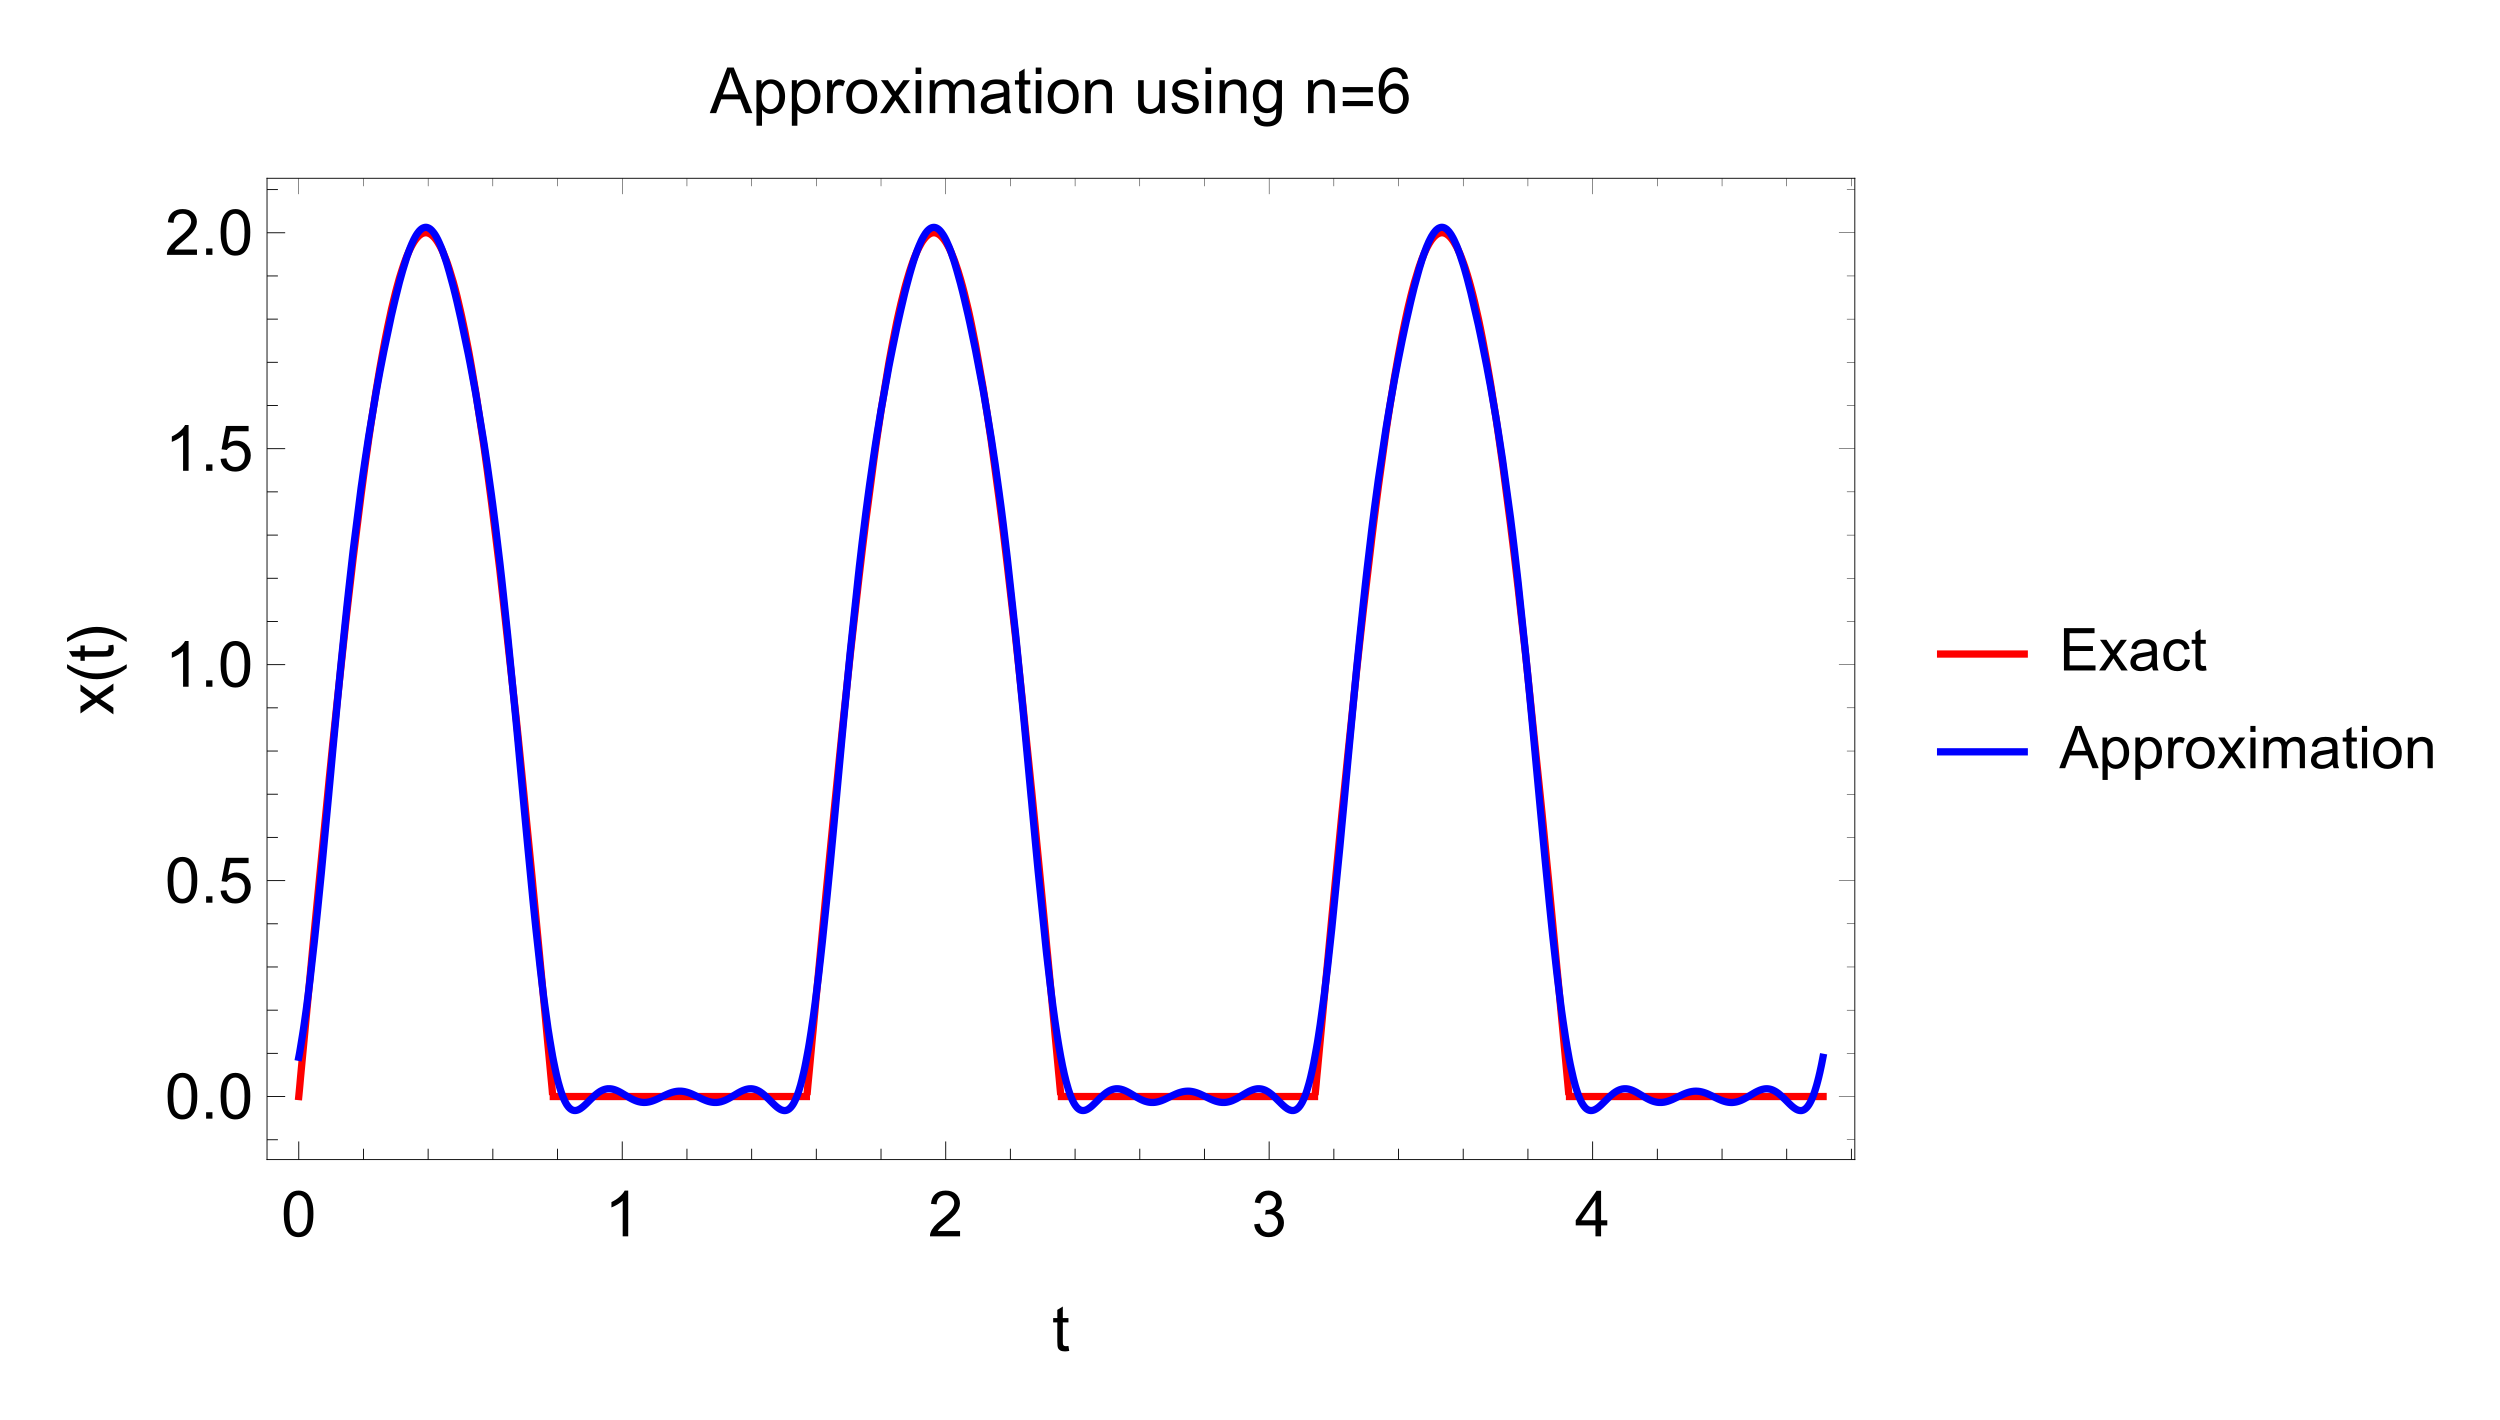 <?xml version="1.0" encoding="UTF-8"?>
<svg width="396pt" height="225pt" version="1.1" viewBox="0 0 396 225" xmlns="http://www.w3.org/2000/svg" xmlns:xlink="http://www.w3.org/1999/xlink">
 <defs>
  <symbol id="glyph0-1" overflow="visible">
   <path d="m0.422-3.562c0-0.852 0.082-1.535 0.25-2.047 0.176-0.52 0.438-0.922 0.781-1.203 0.352-0.289 0.789-0.438 1.312-0.438 0.383 0 0.723 0.078 1.016 0.234 0.301 0.156 0.547 0.387 0.734 0.688 0.188 0.293 0.332 0.652 0.438 1.078 0.113 0.418 0.172 0.98 0.172 1.688 0 0.855-0.09 1.543-0.266 2.062-0.18 0.512-0.438 0.914-0.781 1.203-0.344 0.281-0.781 0.422-1.312 0.422-0.688 0-1.234-0.25-1.641-0.75-0.469-0.602-0.703-1.582-0.703-2.938zm0.906 0c0 1.188 0.133 1.98 0.406 2.375 0.281 0.387 0.625 0.578 1.031 0.578s0.75-0.191 1.031-0.578c0.281-0.395 0.422-1.188 0.422-2.375s-0.141-1.973-0.422-2.359c-0.281-0.395-0.625-0.594-1.031-0.594s-0.734 0.172-0.984 0.516c-0.305 0.449-0.453 1.262-0.453 2.438z"/>
  </symbol>
  <symbol id="glyph0-2" overflow="visible">
   <path d="m3.75 0h-0.875v-5.641c-0.219 0.199-0.5 0.402-0.844 0.609-0.344 0.199-0.656 0.352-0.938 0.453v-0.859c0.5-0.227 0.93-0.508 1.297-0.844 0.375-0.332 0.641-0.656 0.797-0.969h0.562z"/>
  </symbol>
  <symbol id="glyph0-3" overflow="visible">
   <path d="m5.078-0.844v0.844h-4.766c-0.012-0.207 0.02-0.41 0.094-0.609 0.125-0.332 0.316-0.656 0.578-0.969 0.27-0.312 0.66-0.676 1.172-1.094 0.781-0.633 1.305-1.141 1.578-1.516 0.281-0.383 0.422-0.742 0.422-1.078 0-0.344-0.125-0.633-0.375-0.875-0.25-0.25-0.578-0.375-0.984-0.375-0.43 0-0.773 0.133-1.031 0.391-0.25 0.25-0.383 0.605-0.391 1.062l-0.906-0.094c0.062-0.676 0.297-1.191 0.703-1.547 0.406-0.363 0.953-0.547 1.641-0.547 0.695 0 1.242 0.195 1.641 0.578 0.406 0.387 0.609 0.867 0.609 1.438 0 0.281-0.062 0.562-0.188 0.844-0.117 0.281-0.309 0.578-0.578 0.891-0.273 0.305-0.727 0.727-1.359 1.266-0.531 0.449-0.875 0.75-1.031 0.906-0.148 0.156-0.273 0.32-0.375 0.484z"/>
  </symbol>
  <symbol id="glyph0-4" overflow="visible">
   <path d="m0.422-1.906 0.891-0.109c0.102 0.5 0.273 0.859 0.516 1.078 0.238 0.219 0.535 0.328 0.891 0.328 0.414 0 0.766-0.141 1.047-0.422 0.289-0.289 0.438-0.648 0.438-1.078 0-0.406-0.137-0.738-0.406-1-0.262-0.27-0.594-0.406-1-0.406-0.168 0-0.375 0.031-0.625 0.094l0.094-0.766h0.141c0.383 0 0.723-0.094 1.016-0.281 0.301-0.195 0.453-0.504 0.453-0.922 0-0.32-0.109-0.586-0.328-0.797-0.219-0.219-0.5-0.328-0.844-0.328s-0.633 0.109-0.859 0.328c-0.23 0.219-0.383 0.543-0.453 0.969l-0.875-0.156c0.102-0.594 0.348-1.051 0.734-1.375 0.383-0.332 0.863-0.5 1.438-0.5 0.383 0 0.742 0.09 1.078 0.266 0.332 0.168 0.586 0.398 0.766 0.688 0.176 0.293 0.266 0.602 0.266 0.922 0 0.312-0.086 0.602-0.25 0.859-0.168 0.25-0.418 0.453-0.75 0.609 0.426 0.094 0.754 0.297 0.984 0.609 0.238 0.312 0.359 0.703 0.359 1.172 0 0.625-0.23 1.156-0.688 1.594-0.461 0.438-1.039 0.656-1.734 0.656-0.637 0-1.164-0.188-1.578-0.562-0.418-0.375-0.656-0.863-0.719-1.469z"/>
  </symbol>
  <symbol id="glyph0-5" overflow="visible">
   <path d="m3.25 0v-1.734h-3.125v-0.812l3.297-4.672h0.719v4.672h0.984v0.812h-0.984v1.734zm0-2.547v-3.25l-2.25 3.25z"/>
  </symbol>
  <symbol id="glyph0-6" overflow="visible">
   <path d="m0.922 0v-1.016h1v1.016z"/>
  </symbol>
  <symbol id="glyph0-7" overflow="visible">
   <path d="m0.422-1.891 0.922-0.078c0.07 0.449 0.234 0.789 0.484 1.016 0.25 0.23 0.551 0.344 0.906 0.344 0.426 0 0.785-0.156 1.078-0.469 0.301-0.32 0.453-0.75 0.453-1.281 0-0.508-0.148-0.91-0.438-1.203-0.281-0.289-0.652-0.438-1.109-0.438-0.281 0-0.539 0.07-0.766 0.203-0.23 0.125-0.414 0.293-0.547 0.5l-0.828-0.109 0.703-3.703h3.578v0.844h-2.875l-0.391 1.938c0.438-0.301 0.891-0.453 1.359-0.453 0.633 0 1.164 0.219 1.594 0.656 0.438 0.438 0.656 0.996 0.656 1.672 0 0.656-0.195 1.227-0.578 1.703-0.461 0.586-1.09 0.875-1.891 0.875-0.656 0-1.195-0.18-1.609-0.547-0.418-0.375-0.652-0.863-0.703-1.469z"/>
  </symbol>
  <symbol id="glyph0-8" overflow="visible">
   <path d="m2.594-0.797 0.125 0.781c-0.242 0.051-0.461 0.078-0.656 0.078-0.324 0-0.574-0.047-0.75-0.141-0.18-0.102-0.305-0.238-0.375-0.406-0.074-0.164-0.109-0.516-0.109-1.047v-3h-0.656v-0.688h0.656v-1.297l0.875-0.531v1.828h0.891v0.688h-0.891v3.047c0 0.25 0.016 0.414 0.047 0.484 0.031 0.074 0.082 0.133 0.156 0.172 0.07 0.043 0.172 0.062 0.297 0.062 0.102 0 0.234-0.008 0.391-0.031z"/>
  </symbol>
  <symbol id="glyph0-9" overflow="visible">
   <path d="m-0.016 0 2.766-7.219h1.031l2.953 7.219h-1.078l-0.844-2.188h-3.016l-0.797 2.188zm2.078-2.969h2.453l-0.75-1.984c-0.23-0.613-0.402-1.113-0.516-1.5-0.094 0.461-0.227 0.918-0.391 1.375z"/>
  </symbol>
  <symbol id="glyph0-10" overflow="visible">
   <path d="m0.672 2v-7.219h0.797v0.672c0.188-0.27 0.398-0.469 0.641-0.594 0.238-0.133 0.531-0.203 0.875-0.203 0.445 0 0.844 0.117 1.188 0.344 0.344 0.23 0.598 0.555 0.766 0.969 0.176 0.418 0.266 0.875 0.266 1.375 0 0.543-0.102 1.027-0.297 1.453-0.188 0.43-0.465 0.758-0.828 0.984-0.367 0.227-0.75 0.344-1.156 0.344-0.293 0-0.559-0.062-0.797-0.188-0.23-0.125-0.422-0.285-0.578-0.484v2.547zm0.797-4.578c0 0.668 0.133 1.164 0.406 1.484 0.27 0.324 0.598 0.484 0.984 0.484 0.395 0 0.734-0.164 1.016-0.5 0.281-0.332 0.422-0.848 0.422-1.547 0-0.664-0.141-1.164-0.422-1.5-0.273-0.332-0.594-0.5-0.969-0.5s-0.711 0.18-1 0.531c-0.293 0.355-0.438 0.871-0.438 1.547z"/>
  </symbol>
  <symbol id="glyph0-11" overflow="visible">
   <path d="m0.656 0v-5.219h0.797v0.781c0.195-0.363 0.383-0.602 0.562-0.719 0.176-0.125 0.363-0.188 0.562-0.188 0.301 0 0.609 0.094 0.922 0.281l-0.312 0.828c-0.219-0.125-0.434-0.188-0.641-0.188-0.199 0-0.375 0.059-0.531 0.172-0.156 0.117-0.266 0.277-0.328 0.484-0.094 0.312-0.141 0.656-0.141 1.031v2.734z"/>
  </symbol>
  <symbol id="glyph0-12" overflow="visible">
   <path d="m0.328-2.609c0-0.969 0.27-1.688 0.812-2.156 0.445-0.383 0.992-0.578 1.641-0.578 0.719 0 1.305 0.234 1.766 0.703 0.457 0.469 0.688 1.121 0.688 1.953 0 0.68-0.105 1.211-0.312 1.594-0.199 0.387-0.492 0.688-0.875 0.906-0.387 0.207-0.809 0.312-1.266 0.312-0.73 0-1.324-0.234-1.781-0.703-0.449-0.477-0.672-1.156-0.672-2.031zm0.922 0c0 0.668 0.145 1.168 0.438 1.5 0.289 0.336 0.656 0.5 1.094 0.5s0.801-0.164 1.094-0.5c0.301-0.332 0.453-0.844 0.453-1.531 0-0.645-0.152-1.133-0.453-1.469-0.293-0.332-0.656-0.5-1.094-0.5s-0.805 0.168-1.094 0.5c-0.293 0.336-0.438 0.836-0.438 1.5z"/>
  </symbol>
  <symbol id="glyph0-13" overflow="visible">
   <path d="m0.078 0 1.906-2.719-1.766-2.5h1.109l0.797 1.219c0.156 0.23 0.273 0.422 0.359 0.578 0.145-0.207 0.281-0.395 0.406-0.562l0.875-1.234h1.062l-1.812 2.453 1.953 2.766h-1.094l-1.062-1.625-0.297-0.438-1.375 2.062z"/>
  </symbol>
  <symbol id="glyph0-14" overflow="visible">
   <path d="m0.672-6.203v-1.016h0.891v1.016zm0 6.203v-5.219h0.891v5.219z"/>
  </symbol>
  <symbol id="glyph0-15" overflow="visible">
   <path d="m0.672 0v-5.219h0.781v0.719c0.164-0.25 0.383-0.453 0.656-0.609 0.27-0.156 0.582-0.234 0.938-0.234 0.383 0 0.695 0.086 0.938 0.25 0.25 0.156 0.426 0.383 0.531 0.672 0.414-0.613 0.953-0.922 1.609-0.922 0.52 0 0.922 0.148 1.203 0.438 0.281 0.281 0.422 0.719 0.422 1.312v3.594h-0.891v-3.297c0-0.352-0.031-0.609-0.094-0.766-0.055-0.156-0.156-0.281-0.312-0.375-0.148-0.094-0.32-0.141-0.516-0.141-0.367 0-0.672 0.125-0.922 0.375-0.242 0.242-0.359 0.633-0.359 1.172v3.031h-0.891v-3.391c0-0.395-0.074-0.691-0.219-0.891-0.137-0.195-0.371-0.297-0.703-0.297-0.25 0-0.484 0.07-0.703 0.203-0.211 0.125-0.359 0.32-0.453 0.578-0.094 0.25-0.141 0.609-0.141 1.078v2.719z"/>
  </symbol>
  <symbol id="glyph0-16" overflow="visible">
   <path d="m4.078-0.641c-0.336 0.281-0.652 0.48-0.953 0.594-0.305 0.113-0.625 0.172-0.969 0.172-0.574 0-1.016-0.141-1.328-0.422s-0.469-0.641-0.469-1.078c0-0.258 0.055-0.492 0.172-0.703 0.125-0.207 0.281-0.375 0.469-0.5 0.188-0.133 0.398-0.234 0.641-0.297 0.164-0.051 0.426-0.098 0.781-0.141 0.719-0.082 1.242-0.18 1.578-0.297v-0.234c0-0.363-0.086-0.617-0.25-0.766-0.219-0.195-0.555-0.297-1-0.297-0.418 0-0.727 0.074-0.922 0.219-0.199 0.148-0.352 0.406-0.453 0.781l-0.859-0.125c0.082-0.375 0.211-0.672 0.391-0.891 0.176-0.227 0.438-0.406 0.781-0.531s0.738-0.188 1.188-0.188c0.445 0 0.805 0.055 1.078 0.156 0.281 0.105 0.484 0.242 0.609 0.406 0.133 0.156 0.234 0.355 0.297 0.594 0.02 0.148 0.031 0.418 0.031 0.812v1.188c0 0.824 0.02 1.344 0.062 1.562 0.039 0.219 0.113 0.43 0.219 0.625h-0.922c-0.094-0.188-0.152-0.398-0.172-0.641zm-0.078-1.984c-0.324 0.137-0.809 0.25-1.453 0.344-0.367 0.055-0.621 0.109-0.766 0.172-0.148 0.062-0.262 0.156-0.344 0.281-0.086 0.125-0.125 0.266-0.125 0.422 0 0.242 0.086 0.438 0.266 0.594 0.176 0.156 0.438 0.234 0.781 0.234s0.645-0.07 0.906-0.219c0.27-0.156 0.469-0.359 0.594-0.609 0.094-0.207 0.141-0.504 0.141-0.891z"/>
  </symbol>
  <symbol id="glyph0-17" overflow="visible">
   <path d="m0.672 0v-5.219h0.797v0.734c0.375-0.57 0.926-0.859 1.656-0.859 0.312 0 0.598 0.059 0.859 0.172 0.27 0.117 0.469 0.266 0.594 0.453 0.133 0.18 0.227 0.391 0.281 0.641 0.031 0.168 0.047 0.453 0.047 0.859v3.219h-0.875v-3.172c0-0.363-0.039-0.633-0.109-0.812-0.074-0.176-0.199-0.316-0.375-0.422-0.168-0.113-0.371-0.172-0.609-0.172-0.375 0-0.703 0.121-0.984 0.359-0.273 0.242-0.406 0.695-0.406 1.359v2.859z"/>
  </symbol>
  <symbol id="glyph0-18" overflow="visible">
   <path d="m4.094 0v-0.766c-0.406 0.594-0.961 0.891-1.656 0.891-0.312 0-0.605-0.059-0.875-0.172-0.262-0.125-0.461-0.273-0.594-0.453-0.125-0.176-0.215-0.395-0.266-0.656-0.043-0.176-0.062-0.453-0.062-0.828v-3.234h0.891v2.891c0 0.461 0.016 0.773 0.047 0.938 0.062 0.23 0.18 0.414 0.359 0.547 0.176 0.137 0.398 0.203 0.672 0.203 0.258 0 0.504-0.066 0.734-0.203 0.238-0.133 0.406-0.316 0.5-0.547 0.102-0.238 0.156-0.582 0.156-1.031v-2.797h0.875v5.219z"/>
  </symbol>
  <symbol id="glyph0-19" overflow="visible">
   <path d="m0.312-1.562 0.875-0.141c0.051 0.355 0.188 0.625 0.406 0.812 0.227 0.188 0.547 0.281 0.953 0.281s0.703-0.082 0.891-0.25c0.195-0.164 0.297-0.359 0.297-0.578 0-0.195-0.086-0.359-0.25-0.484-0.125-0.07-0.43-0.172-0.906-0.297-0.656-0.156-1.109-0.289-1.359-0.406-0.25-0.125-0.445-0.289-0.578-0.5-0.125-0.219-0.188-0.457-0.188-0.719 0-0.227 0.051-0.441 0.156-0.641 0.113-0.195 0.258-0.363 0.438-0.5 0.145-0.094 0.332-0.176 0.562-0.25 0.238-0.07 0.492-0.109 0.766-0.109 0.414 0 0.773 0.062 1.078 0.188 0.312 0.117 0.539 0.273 0.688 0.469 0.156 0.199 0.258 0.469 0.312 0.812l-0.859 0.109c-0.043-0.258-0.156-0.461-0.344-0.609-0.188-0.156-0.453-0.234-0.797-0.234-0.418 0-0.715 0.07-0.891 0.203-0.168 0.125-0.25 0.281-0.25 0.469 0 0.117 0.035 0.219 0.109 0.312 0.07 0.094 0.188 0.172 0.344 0.234 0.082 0.031 0.344 0.105 0.781 0.219 0.625 0.168 1.062 0.309 1.312 0.422 0.25 0.105 0.441 0.262 0.578 0.469 0.145 0.199 0.219 0.449 0.219 0.75 0 0.293-0.09 0.57-0.266 0.828-0.168 0.262-0.418 0.465-0.75 0.609-0.324 0.145-0.688 0.219-1.094 0.219-0.68 0-1.199-0.141-1.562-0.422-0.355-0.289-0.578-0.711-0.672-1.266z"/>
  </symbol>
  <symbol id="glyph0-20" overflow="visible">
   <path d="m0.5 0.438 0.859 0.125c0.039 0.258 0.141 0.453 0.297 0.578 0.227 0.164 0.531 0.25 0.906 0.25 0.406 0 0.719-0.086 0.938-0.25 0.227-0.168 0.383-0.398 0.469-0.688 0.039-0.18 0.062-0.555 0.062-1.141-0.387 0.461-0.871 0.688-1.453 0.688-0.719 0-1.277-0.258-1.672-0.781-0.387-0.52-0.578-1.141-0.578-1.859 0-0.5 0.086-0.957 0.266-1.375 0.176-0.426 0.438-0.754 0.781-0.984 0.344-0.227 0.75-0.344 1.219-0.344 0.613 0 1.117 0.25 1.516 0.75v-0.625h0.828v4.516c0 0.812-0.086 1.383-0.25 1.719-0.168 0.344-0.434 0.613-0.797 0.812-0.355 0.195-0.797 0.297-1.328 0.297-0.617 0-1.117-0.141-1.5-0.422-0.387-0.281-0.574-0.703-0.562-1.266zm0.734-3.141c0 0.688 0.133 1.188 0.406 1.5 0.27 0.312 0.613 0.469 1.031 0.469 0.406 0 0.742-0.156 1.016-0.469 0.281-0.312 0.422-0.801 0.422-1.469 0-0.645-0.148-1.129-0.438-1.453-0.281-0.32-0.621-0.484-1.016-0.484-0.398 0-0.734 0.164-1.016 0.484-0.273 0.312-0.406 0.789-0.406 1.422z"/>
  </symbol>
  <symbol id="glyph0-21" overflow="visible">
   <path d="m5.016-5.453-0.875 0.078c-0.086-0.352-0.199-0.609-0.344-0.766-0.242-0.25-0.539-0.375-0.891-0.375-0.281 0-0.527 0.078-0.734 0.234-0.281 0.211-0.508 0.512-0.672 0.906-0.156 0.387-0.234 0.938-0.234 1.656 0.207-0.32 0.461-0.562 0.766-0.719 0.312-0.164 0.641-0.25 0.984-0.25 0.582 0 1.082 0.219 1.5 0.656 0.414 0.438 0.625 1 0.625 1.688 0 0.461-0.102 0.883-0.297 1.266-0.188 0.387-0.453 0.684-0.797 0.891-0.344 0.207-0.73 0.312-1.156 0.312-0.742 0-1.344-0.27-1.812-0.812-0.469-0.539-0.703-1.438-0.703-2.688 0-1.395 0.258-2.41 0.781-3.047 0.445-0.551 1.051-0.828 1.812-0.828 0.562 0 1.023 0.164 1.391 0.484 0.363 0.324 0.582 0.762 0.656 1.312zm-3.625 3.109c0 0.312 0.062 0.609 0.188 0.891 0.133 0.273 0.316 0.48 0.547 0.625 0.238 0.148 0.488 0.219 0.75 0.219 0.375 0 0.691-0.148 0.953-0.453 0.27-0.301 0.406-0.707 0.406-1.219 0-0.5-0.137-0.891-0.406-1.172-0.262-0.289-0.594-0.438-1-0.438-0.398 0-0.734 0.148-1.016 0.438-0.281 0.281-0.422 0.652-0.422 1.109z"/>
  </symbol>
  <symbol id="glyph1-1" overflow="visible">
   <path d="m0-0.078-2.719-1.906-2.5 1.766v-1.109l1.219-0.797c0.23-0.156 0.422-0.273 0.578-0.359-0.207-0.145-0.395-0.281-0.562-0.406l-1.234-0.875v-1.062l2.453 1.812 2.766-1.953v1.094l-1.625 1.062-0.438 0.297 2.062 1.375z"/>
  </symbol>
  <symbol id="glyph1-2" overflow="visible">
   <path d="m-0.797-2.594 0.781-0.125c0.051 0.242 0.078 0.461 0.078 0.656 0 0.324-0.047 0.574-0.141 0.75-0.102 0.18-0.238 0.305-0.406 0.375-0.164 0.074-0.516 0.109-1.047 0.109h-3v0.656h-0.688v-0.656h-1.297l-0.531-0.875h1.828v-0.891h0.688v0.891h3.047c0.25 0 0.414-0.016 0.484-0.047 0.074-0.031 0.133-0.082 0.172-0.156 0.043-0.07 0.062-0.172 0.062-0.297 0-0.102-0.008-0.234-0.031-0.391z"/>
  </symbol>
  <symbol id="glyph2-1" overflow="visible">
   <path d="m2.109-2.984v0.625c-0.336 0.262-0.688 0.5-1.062 0.719-0.367 0.219-0.746 0.406-1.141 0.562-0.406 0.148-0.816 0.262-1.234 0.344-0.426 0.086-0.852 0.125-1.281 0.125-0.438 0-0.863-0.039-1.281-0.125-0.414-0.082-0.82-0.203-1.219-0.359-0.395-0.156-0.781-0.336-1.156-0.547-0.375-0.219-0.734-0.457-1.078-0.719v-0.625c0.387 0.23 0.766 0.438 1.141 0.625 0.367 0.18 0.742 0.328 1.125 0.453 0.375 0.125 0.766 0.227 1.172 0.297 0.406 0.062 0.836 0.094 1.281 0.094 0.43 0 0.852-0.035 1.266-0.109 0.406-0.07 0.812-0.172 1.219-0.297 0.395-0.125 0.781-0.273 1.156-0.453 0.375-0.188 0.738-0.391 1.094-0.609z"/>
  </symbol>
  <symbol id="glyph2-2" overflow="visible">
   <path d="m-2.609-2.75c0.438 0 0.867 0.043 1.281 0.125 0.418 0.086 0.824 0.203 1.219 0.359s0.781 0.344 1.156 0.562c0.375 0.211 0.727 0.445 1.062 0.703v0.641c-0.367-0.227-0.734-0.438-1.109-0.625s-0.75-0.344-1.125-0.469c-0.383-0.125-0.781-0.219-1.188-0.281s-0.832-0.094-1.281-0.094c-0.426 0-0.844 0.039-1.25 0.109-0.414 0.062-0.82 0.164-1.219 0.297-0.395 0.125-0.785 0.281-1.172 0.469-0.383 0.18-0.754 0.375-1.109 0.594v-0.641c0.344-0.258 0.703-0.5 1.078-0.719 0.367-0.219 0.75-0.398 1.156-0.547 0.398-0.156 0.809-0.273 1.234-0.359 0.418-0.082 0.84-0.125 1.266-0.125z"/>
  </symbol>
  <symbol id="glyph3-1" overflow="visible">
   <path d="m5.328-3.297h-4.766v-0.828h4.766zm0 2.188h-4.766v-0.812h4.766z"/>
  </symbol>
  <symbol id="glyph4-1" overflow="visible">
   <path d="m0.734 0v-6.703h4.844v0.797h-3.953v2.047h3.703v0.781h-3.703v2.281h4.109v0.797z"/>
  </symbol>
  <symbol id="glyph4-2" overflow="visible">
   <path d="m0.062 0 1.781-2.516-1.641-2.344h1.031l0.734 1.141c0.145 0.219 0.258 0.402 0.344 0.547 0.133-0.195 0.258-0.375 0.375-0.531l0.812-1.156h0.984l-1.672 2.297 1.797 2.562h-1.016l-0.984-1.516-0.266-0.406-1.281 1.922z"/>
  </symbol>
  <symbol id="glyph4-3" overflow="visible">
   <path d="m3.781-0.594c-0.305 0.262-0.594 0.445-0.875 0.547-0.281 0.102-0.586 0.156-0.906 0.156-0.531 0-0.945-0.129-1.234-0.391-0.281-0.258-0.422-0.594-0.422-1 0-0.238 0.051-0.453 0.156-0.641 0.102-0.195 0.242-0.352 0.422-0.469 0.176-0.125 0.375-0.219 0.594-0.281 0.164-0.039 0.41-0.082 0.734-0.125 0.664-0.082 1.156-0.176 1.469-0.281v-0.219c0-0.332-0.078-0.566-0.234-0.703-0.211-0.188-0.523-0.281-0.938-0.281-0.387 0-0.672 0.07-0.859 0.203-0.18 0.137-0.312 0.375-0.406 0.719l-0.797-0.109c0.07-0.344 0.191-0.617 0.359-0.828 0.164-0.219 0.406-0.383 0.719-0.5 0.32-0.113 0.691-0.172 1.109-0.172 0.414 0 0.75 0.055 1 0.156 0.258 0.094 0.453 0.215 0.578 0.359 0.125 0.148 0.207 0.336 0.25 0.562 0.031 0.148 0.047 0.402 0.047 0.766v1.094c0 0.762 0.016 1.246 0.047 1.453 0.039 0.199 0.113 0.391 0.219 0.578h-0.859c-0.086-0.164-0.141-0.363-0.172-0.594zm-0.062-1.844c-0.305 0.125-0.75 0.23-1.344 0.312-0.344 0.055-0.59 0.109-0.734 0.172-0.137 0.055-0.242 0.141-0.312 0.266-0.074 0.117-0.109 0.246-0.109 0.391 0 0.219 0.082 0.402 0.25 0.547 0.164 0.148 0.406 0.219 0.719 0.219 0.32 0 0.602-0.066 0.844-0.203 0.25-0.145 0.43-0.336 0.547-0.578 0.094-0.188 0.141-0.461 0.141-0.828z"/>
  </symbol>
  <symbol id="glyph4-4" overflow="visible">
   <path d="m3.781-1.781 0.812 0.109c-0.094 0.555-0.324 0.992-0.688 1.312-0.355 0.312-0.797 0.469-1.328 0.469-0.668 0-1.203-0.211-1.609-0.641-0.406-0.438-0.609-1.062-0.609-1.875 0-0.52 0.086-0.977 0.266-1.375 0.176-0.395 0.441-0.691 0.797-0.891 0.352-0.195 0.738-0.297 1.156-0.297 0.531 0 0.961 0.137 1.297 0.406 0.332 0.273 0.547 0.652 0.641 1.141l-0.797 0.125c-0.086-0.332-0.227-0.578-0.422-0.734-0.188-0.164-0.418-0.25-0.688-0.25-0.418 0-0.758 0.152-1.016 0.453-0.25 0.293-0.375 0.758-0.375 1.391 0 0.656 0.117 1.137 0.359 1.438 0.25 0.293 0.578 0.438 0.984 0.438 0.32 0 0.594-0.098 0.812-0.297 0.219-0.195 0.352-0.504 0.406-0.922z"/>
  </symbol>
  <symbol id="glyph4-5" overflow="visible">
   <path d="m2.406-0.734 0.125 0.719c-0.23 0.051-0.438 0.078-0.625 0.078-0.293 0-0.523-0.047-0.688-0.141-0.168-0.094-0.289-0.219-0.359-0.375-0.062-0.156-0.094-0.477-0.094-0.969v-2.797h-0.594v-0.641h0.594v-1.203l0.812-0.484v1.688h0.828v0.641h-0.828v2.844c0 0.23 0.016 0.383 0.047 0.453 0.031 0.062 0.078 0.117 0.141 0.156 0.07 0.043 0.164 0.062 0.281 0.062 0.094 0 0.211-0.008 0.359-0.031z"/>
  </symbol>
  <symbol id="glyph4-6" overflow="visible">
   <path d="m-0.016 0 2.578-6.703h0.953l2.734 6.703h-1l-0.781-2.031h-2.812l-0.734 2.031zm1.938-2.75h2.266l-0.703-1.859c-0.211-0.562-0.367-1.023-0.469-1.391-0.086 0.438-0.203 0.867-0.359 1.281z"/>
  </symbol>
  <symbol id="glyph4-7" overflow="visible">
   <path d="m0.609 1.859v-6.719h0.75v0.641c0.176-0.25 0.375-0.438 0.594-0.562 0.227-0.125 0.504-0.188 0.828-0.188 0.406 0 0.766 0.109 1.078 0.328 0.32 0.211 0.562 0.512 0.719 0.906 0.164 0.387 0.25 0.809 0.25 1.266 0 0.5-0.09 0.949-0.266 1.344-0.18 0.398-0.438 0.703-0.781 0.922-0.336 0.207-0.688 0.312-1.062 0.312-0.281 0-0.531-0.059-0.75-0.172-0.211-0.113-0.387-0.258-0.531-0.438v2.359zm0.75-4.266c0 0.625 0.125 1.09 0.375 1.391 0.258 0.305 0.566 0.453 0.922 0.453 0.363 0 0.676-0.156 0.938-0.469 0.258-0.312 0.391-0.789 0.391-1.438 0-0.613-0.133-1.07-0.391-1.375-0.25-0.312-0.547-0.469-0.891-0.469-0.355 0-0.668 0.164-0.938 0.484-0.273 0.324-0.406 0.797-0.406 1.422z"/>
  </symbol>
  <symbol id="glyph4-8" overflow="visible">
   <path d="m0.609 0v-4.859h0.734v0.734c0.188-0.344 0.359-0.566 0.516-0.672 0.164-0.113 0.348-0.172 0.547-0.172 0.27 0 0.551 0.09 0.844 0.266l-0.281 0.766c-0.211-0.113-0.414-0.172-0.609-0.172-0.18 0-0.34 0.059-0.484 0.172-0.148 0.105-0.25 0.25-0.312 0.438-0.086 0.293-0.125 0.609-0.125 0.953v2.547z"/>
  </symbol>
  <symbol id="glyph4-9" overflow="visible">
   <path d="m0.312-2.422c0-0.906 0.25-1.57 0.75-2 0.414-0.363 0.926-0.547 1.531-0.547 0.664 0 1.207 0.219 1.625 0.656 0.426 0.438 0.641 1.043 0.641 1.812 0 0.625-0.094 1.121-0.281 1.484-0.188 0.355-0.465 0.633-0.828 0.828-0.355 0.195-0.742 0.297-1.156 0.297-0.688 0-1.242-0.219-1.656-0.656-0.418-0.438-0.625-1.062-0.625-1.875zm0.844 0c0 0.617 0.133 1.078 0.406 1.391 0.27 0.312 0.613 0.469 1.031 0.469 0.406 0 0.742-0.156 1.016-0.469 0.27-0.312 0.406-0.785 0.406-1.422 0-0.602-0.141-1.055-0.422-1.359-0.273-0.312-0.605-0.469-1-0.469-0.418 0-0.762 0.156-1.031 0.469-0.273 0.305-0.406 0.766-0.406 1.391z"/>
  </symbol>
  <symbol id="glyph4-10" overflow="visible">
   <path d="m0.625-5.75v-0.953h0.812v0.953zm0 5.75v-4.859h0.812v4.859z"/>
  </symbol>
  <symbol id="glyph4-11" overflow="visible">
   <path d="m0.609 0v-4.859h0.75v0.688c0.145-0.238 0.344-0.43 0.594-0.578 0.258-0.145 0.551-0.219 0.875-0.219 0.352 0 0.645 0.078 0.875 0.234 0.227 0.148 0.391 0.355 0.484 0.625 0.383-0.57 0.883-0.859 1.5-0.859 0.488 0 0.859 0.137 1.109 0.406 0.258 0.273 0.391 0.684 0.391 1.234v3.328h-0.812v-3.062c0-0.32-0.027-0.555-0.078-0.703-0.055-0.145-0.152-0.258-0.297-0.344-0.137-0.094-0.297-0.141-0.484-0.141-0.344 0-0.633 0.117-0.859 0.344-0.219 0.23-0.328 0.594-0.328 1.094v2.812h-0.828v-3.156c0-0.363-0.07-0.633-0.203-0.812-0.137-0.188-0.355-0.281-0.656-0.281-0.23 0-0.445 0.062-0.641 0.188-0.199 0.117-0.344 0.293-0.438 0.531-0.086 0.23-0.125 0.57-0.125 1.016v2.516z"/>
  </symbol>
  <symbol id="glyph4-12" overflow="visible">
   <path d="m0.609 0v-4.859h0.75v0.703c0.352-0.539 0.867-0.812 1.547-0.812 0.289 0 0.555 0.059 0.797 0.172 0.25 0.105 0.43 0.242 0.547 0.406 0.125 0.168 0.211 0.371 0.266 0.609 0.031 0.148 0.047 0.414 0.047 0.797v2.984h-0.828v-2.953c0-0.332-0.031-0.582-0.094-0.75-0.062-0.164-0.18-0.297-0.344-0.391-0.156-0.102-0.344-0.156-0.562-0.156-0.355 0-0.664 0.117-0.922 0.344-0.25 0.219-0.375 0.637-0.375 1.25v2.656z"/>
  </symbol>
  <clipPath id="clip1">
   <path d="m9.965 10h376v205h-376z"/>
  </clipPath>
  <clipPath id="clip3">
   <path d="m317 104h59.965v10h-59.965z"/>
  </clipPath>
  <clipPath id="clip2">
   <rect width="377" height="205"/>
  </clipPath>
  <g id="surface5" clip-path="url(#clip2)">
   <path transform="matrix(1,0,0,-1,-1.037,208)" d="m39.361 44.309 0.078 0.789 0.074 0.793 0.141 1.578 0.297 3.164 0.598 6.312 1.18 12.531 2.375 24.309 0.078 0.797 0.082 0.797 0.16 1.586 0.316 3.148 0.648 6.191 1.285 11.898 0.078 0.723 0.082 0.719 0.156 1.422 0.324 2.816 0.637 5.481 1.285 10.301 0.078 0.574 0.078 0.566 0.148 1.129 0.301 2.219 0.598 4.269 0.074 0.516 0.078 0.516 0.145 1.016 0.305 1.992 0.598 3.805 0.074 0.457 0.078 0.453 0.148 0.898 0.297 1.75 0.602 3.305 0.078 0.395 0.07 0.391 0.152 0.77 0.301 1.488 0.594 2.777 0.074 0.324 0.078 0.316 0.148 0.621 0.293 1.199 0.07 0.285 0.074 0.285 0.148 0.559 0.293 1.059 0.07 0.258 0.074 0.25 0.152 0.488 0.293 0.922 0.074 0.223 0.07 0.215 0.148 0.418 0.293 0.789 0.145 0.367 0.152 0.348 0.07 0.168 0.07 0.164 0.152 0.312 0.074 0.152 0.074 0.145 0.145 0.281 0.293 0.504 0.074 0.113 0.074 0.109 0.145 0.207 0.074 0.098 0.074 0.094 0.145 0.172 0.223 0.223 0.07 0.066 0.078 0.062 0.148 0.109 0.066 0.047 0.082 0.047 0.078 0.039 0.082 0.039 0.082 0.031 0.078 0.023 0.082 0.02 0.078 0.016 0.082 0.012 0.078 0.004 0.082-0.004 0.074-0.004 0.078-0.012 0.082-0.016 0.078-0.023 0.086-0.027 0.156-0.07 0.082-0.043 0.078-0.051 0.082-0.055 0.078-0.059 0.074-0.062 0.16-0.145 0.082-0.082 0.082-0.086 0.16-0.188 0.078-0.102 0.082-0.105 0.156-0.23 0.082-0.121 0.074-0.129 0.16-0.27 0.082-0.145 0.082-0.148 0.16-0.312 0.078-0.164 0.082-0.168 0.156-0.355 0.316-0.773 0.082-0.203 0.082-0.211 0.16-0.438 0.312-0.934 0.645-2.113 0.145-0.539 0.152-0.559 0.297-1.164 0.59-2.535 0.074-0.336 0.078-0.34 0.145-0.691 0.305-1.434 0.594-3.066 0.074-0.398 0.074-0.406 0.148-0.82 0.293-1.691 0.602-3.57 1.188-7.848 0.164-1.133 0.16-1.152 0.324-2.348 0.645-4.883 1.289-10.465 2.578-23.359 0.082-0.762 0.078-0.762 0.16-1.531 0.312-3.09 0.633-6.277 1.27-12.891 0.078-0.816 0.074-0.82 0.16-1.641 0.32-3.301 0.633-6.648 0.078-0.836 0.082-0.836 0.156-1.676 0.312-3.356 0.633-6.738 0.152-1.578 0.148-1.574 0.145-1.578 0.152-1.574 0.074-0.789 0.027-0.344" fill="none" stroke="#fe0000" stroke-linecap="square" stroke-miterlimit="3.25" stroke-width="1.152"/>
   <path transform="matrix(1,0,0,-1,-1.037,208)" d="m79.682 44.309h40.086" fill="none" stroke="#fe0000" stroke-linecap="square" stroke-miterlimit="3.25" stroke-width="1.152"/>
   <path transform="matrix(1,0,0,-1,-1.037,208)" d="m119.92 45.129 0.102 1.141 0.227 2.356 0.293 3.144 0.145 1.57 0.152 1.566 0.293 3.133 0.59 6.246 1.172 12.344 0.164 1.656 0.16 1.648 0.32 3.285 0.637 6.488 1.273 12.629 0.082 0.77 0.078 0.77 0.16 1.531 0.324 3.035 0.633 5.945 1.285 11.352 0.074 0.641 0.223 1.898 0.293 2.488 0.598 4.844 1.195 9.078 0.074 0.539 0.074 0.535 0.145 1.062 0.301 2.078 0.598 3.992 1.191 7.269 0.078 0.457 0.082 0.449 0.164 0.891 0.324 1.727 0.641 3.219 0.082 0.379 0.082 0.375 0.164 0.738 0.324 1.414 0.641 2.586 0.082 0.301 0.082 0.297 0.164 0.574 0.324 1.09 0.078 0.262 0.082 0.254 0.16 0.492 0.32 0.926 0.082 0.215 0.078 0.215 0.164 0.406 0.082 0.199 0.082 0.191 0.16 0.367 0.082 0.176 0.082 0.168 0.16 0.324 0.32 0.582 0.078 0.133 0.078 0.125 0.164 0.234 0.078 0.109 0.082 0.105 0.156 0.191 0.074 0.09 0.16 0.16 0.078 0.074 0.082 0.066 0.082 0.062 0.078 0.059 0.082 0.051 0.078 0.047 0.078 0.043 0.074 0.035 0.082 0.031 0.078 0.027 0.078 0.02 0.082 0.016 0.16 0.016h0.082l0.078-0.008 0.078-0.012 0.078-0.016 0.078-0.02 0.078-0.027 0.078-0.031 0.164-0.078 0.078-0.051 0.082-0.051 0.078-0.059 0.078-0.062 0.16-0.145 0.074-0.078 0.078-0.082 0.164-0.184 0.078-0.102 0.082-0.105 0.156-0.223 0.078-0.121 0.082-0.125 0.152-0.27 0.082-0.141 0.078-0.145 0.164-0.309 0.078-0.164 0.078-0.168 0.16-0.348 0.312-0.762 0.078-0.188 0.074-0.195 0.145-0.398 0.293-0.852 0.152-0.453 0.145-0.473 0.301-0.992 0.07-0.258 0.074-0.266 0.152-0.539 0.293-1.129 0.594-2.465 0.148-0.656 0.148-0.676 0.289-1.398 0.594-2.988 1.188-6.734 0.078-0.492 0.082-0.496 0.156-1.008 0.32-2.062 0.645-4.324 1.281-9.426 0.078-0.621 0.082-0.625 0.164-1.262 0.32-2.566 0.637-5.297 1.289-11.215 0.148-1.359 0.148-1.371 0.297-2.766 0.602-5.637 1.195-11.676 0.074-0.746 0.082-0.746 0.148-1.496 0.301-3.019 0.594-6.102 1.203-12.441 0.07-0.773 0.07-0.77 0.152-1.547 0.293-3.098 0.582-6.231 0.152-1.562 0.141-1.562 0.297-3.129 0.074-0.785 0.074-0.781 0.145-1.57 0.078-0.781 0.07-0.785 0.074-0.785 0.051-0.547" fill="none" stroke="#fe0000" stroke-linecap="square" stroke-miterlimit="3.25" stroke-width="1.152"/>
   <path transform="matrix(1,0,0,-1,-1.037,208)" d="m160.17 44.309h40.086" fill="none" stroke="#fe0000" stroke-linecap="square" stroke-miterlimit="3.25" stroke-width="1.152"/>
   <path transform="matrix(1,0,0,-1,-1.037,208)" d="m200.4 45.129 0.109 1.094 0.066 0.781 0.074 0.785 0.078 0.781 0.145 1.562 0.293 3.121 0.586 6.231 0.082 0.844 0.074 0.84 0.16 1.684 0.32 3.356 0.633 6.672 1.273 13.109 0.078 0.809 0.078 0.805 0.156 1.605 0.324 3.191 0.633 6.293 1.27 12.168 0.07 0.691 0.074 0.688 0.152 1.371 0.297 2.711 0.594 5.305 1.188 10.102 0.07 0.609 0.074 0.605 0.148 1.199 0.297 2.363 0.594 4.578 1.184 8.527 0.078 0.543 0.082 0.543 0.16 1.07 0.324 2.09 0.641 3.973 0.078 0.48 0.082 0.469 0.164 0.934 0.32 1.805 0.641 3.394 0.082 0.402 0.082 0.398 0.16 0.781 0.32 1.508 0.082 0.363 0.074 0.359 0.16 0.703 0.328 1.352 0.078 0.324 0.082 0.32 0.16 0.625 0.316 1.188 0.648 2.137 0.074 0.227 0.07 0.223 0.156 0.434 0.293 0.812 0.082 0.191 0.074 0.188 0.145 0.359 0.305 0.668 0.145 0.305 0.156 0.285 0.074 0.137 0.07 0.133 0.156 0.25 0.074 0.117 0.074 0.113 0.145 0.215 0.082 0.098 0.074 0.094 0.145 0.176 0.074 0.082 0.082 0.074 0.074 0.074 0.074 0.066 0.145 0.117 0.082 0.055 0.074 0.047 0.074 0.043 0.07 0.039 0.074 0.035 0.082 0.027 0.074 0.023 0.074 0.02 0.07 0.016 0.074 0.012 0.082 0.004 0.074 0.004 0.074-0.004 0.07-0.008 0.074-0.016 0.082-0.016 0.074-0.023 0.074-0.027 0.07-0.031 0.074-0.035 0.082-0.043 0.074-0.047 0.074-0.051 0.07-0.055 0.156-0.125 0.074-0.066 0.07-0.07 0.148-0.16 0.074-0.086 0.074-0.09 0.141-0.195 0.078-0.102 0.074-0.109 0.145-0.23 0.293-0.512 0.152-0.281 0.141-0.301 0.297-0.656 0.07-0.176 0.078-0.18 0.145-0.371 0.297-0.793 0.07-0.211 0.078-0.215 0.145-0.438 0.297-0.938 0.07-0.242 0.07-0.25 0.152-0.508 0.293-1.07 0.074-0.277 0.07-0.285 0.152-0.578 0.293-1.203 0.59-2.609 0.078-0.371 0.078-0.379 0.16-0.773 0.316-1.598 0.641-3.422 0.082-0.449 0.074-0.449 0.16-0.922 0.324-1.891 0.633-3.988 0.078-0.52 0.086-0.52 0.16-1.059 0.316-2.164 0.641-4.519 1.277-9.773 0.07-0.598 0.074-0.602 0.152-1.215 0.297-2.461 0.594-5.059 1.191-10.625 2.383-22.969 0.082-0.809 0.082-0.812 0.16-1.629 0.32-3.281 0.648-6.641 0.078-0.836 0.082-0.836 0.16-1.68 0.32-3.367 0.648-6.793 0.082-0.852 0.082-0.855 0.16-1.707 0.316-3.426 0.328-3.438 0.324-3.441 0.078-0.859 0.082-0.859 0.16-1.727 0.082-0.859 0.078-0.863 0.039-0.426" fill="none" stroke="#fe0000" stroke-linecap="square" stroke-miterlimit="3.25" stroke-width="1.152"/>
   <path transform="matrix(1,0,0,-1,-1.037,208)" d="m240.65 44.309h40.164" fill="none" stroke="#fe0000" stroke-linecap="square" stroke-miterlimit="3.25" stroke-width="1.152"/>
   <path transform="matrix(1,0,0,-1,-1.037,208)" d="m39.361 50.527 0.078 0.402 0.074 0.41 0.141 0.852 0.297 1.82 0.074 0.477 0.078 0.488 0.148 1.008 0.297 2.125 0.074 0.555 0.07 0.562 0.152 1.152 0.297 2.406 0.586 5.191 0.078 0.684 0.074 0.688 0.145 1.395 0.297 2.863 0.598 5.969 1.184 12.559 0.078 0.867 0.082 0.863 0.16 1.73 0.316 3.457 0.648 6.832 0.078 0.844 0.082 0.84 0.16 1.668 0.316 3.293 0.648 6.367 0.078 0.773 0.082 0.77 0.156 1.516 0.324 2.973 0.637 5.652 1.285 10.141 0.078 0.547 0.078 0.539 0.148 1.066 0.301 2.074 0.598 3.934 1.199 7.133 0.074 0.418 0.078 0.414 0.148 0.82 0.297 1.602 0.602 3.082 1.195 5.676 0.152 0.648 0.148 0.641 0.293 1.25 0.586 2.359 0.07 0.281 0.074 0.277 0.152 0.547 0.293 1.051 0.586 1.922 0.145 0.438 0.152 0.422 0.293 0.793 0.148 0.367 0.145 0.348 0.293 0.637 0.074 0.145 0.074 0.141 0.145 0.266 0.074 0.125 0.074 0.121 0.145 0.223 0.078 0.102 0.074 0.098 0.07 0.09 0.07 0.086 0.078 0.082 0.074 0.074 0.074 0.066 0.066 0.062 0.082 0.062 0.078 0.055 0.082 0.047 0.082 0.043 0.078 0.031 0.082 0.027 0.078 0.02 0.082 0.016 0.078 0.004h0.082l0.074-0.008 0.078-0.016 0.082-0.023 0.078-0.031 0.086-0.035 0.078-0.043 0.078-0.051 0.082-0.055 0.078-0.066 0.082-0.07 0.078-0.078 0.074-0.082 0.16-0.191 0.082-0.105 0.082-0.109 0.16-0.242 0.078-0.133 0.082-0.137 0.156-0.293 0.082-0.156 0.074-0.16 0.16-0.344 0.324-0.754 0.078-0.203 0.082-0.211 0.156-0.43 0.316-0.93 0.082-0.246 0.082-0.25 0.16-0.512 0.312-1.082 0.645-2.367 0.074-0.289 0.07-0.297 0.152-0.598 0.297-1.234 0.59-2.602 1.195-5.684 0.074-0.375 0.074-0.379 0.148-0.766 0.293-1.562 0.602-3.258 1.188-7.141 0.082-0.516 0.082-0.523 0.16-1.062 0.324-2.18 0.645-4.625 0.078-0.605 0.082-0.609 0.16-1.238 0.324-2.547 0.645-5.391 0.082-0.703 0.078-0.707 0.164-1.434 0.316-2.941 0.648-6.152 1.289-13.219 0.082-0.84 0.078-0.84 0.16-1.691 0.312-3.398 0.633-6.824 0.078-0.848 0.082-0.852 0.16-1.691 0.316-3.359 0.633-6.551 0.078-0.801 0.074-0.793 0.16-1.57 0.32-3.066 0.633-5.781 0.078-0.688 0.082-0.676 0.156-1.328 0.312-2.543 0.633-4.598 0.074-0.492 0.078-0.48 0.148-0.938 0.297-1.754 0.074-0.414 0.066-0.402 0.152-0.777 0.297-1.438 0.074-0.336 0.07-0.324 0.148-0.621 0.074-0.293 0.07-0.289 0.152-0.539 0.074-0.258 0.074-0.246 0.145-0.465 0.078-0.219 0.07-0.211 0.145-0.391 0.078-0.184 0.074-0.176 0.145-0.32 0.078-0.148 0.074-0.141 0.141-0.254 0.074-0.113 0.078-0.109 0.074-0.098 0.07-0.094 0.074-0.086 0.152-0.148 0.074-0.062 0.07-0.055 0.074-0.051 0.074-0.043 0.074-0.039 0.07-0.031 0.074-0.023 0.078-0.02 0.074-0.016 0.074-0.008h0.148l0.074 0.008 0.07 0.012 0.07 0.016 0.074 0.02 0.078 0.027 0.082 0.031 0.078 0.035 0.082 0.043 0.078 0.043 0.082 0.047 0.074 0.055 0.16 0.113 0.082 0.062 0.078 0.062 0.164 0.137 0.32 0.293 0.082 0.078 0.559 0.559 0.637 0.621 0.082 0.074 0.078 0.07 0.164 0.137 0.082 0.066 0.078 0.062 0.16 0.121 0.082 0.059 0.078 0.055 0.156 0.105 0.078 0.047 0.082 0.043 0.16 0.082 0.082 0.039 0.082 0.035 0.078 0.031 0.082 0.027 0.078 0.027 0.082 0.023 0.078 0.02 0.082 0.016 0.074 0.016 0.082 0.012 0.078 0.012 0.164 0.008h0.16l0.082-0.004 0.145-0.016 0.152-0.023 0.078-0.016 0.074-0.016 0.145-0.039 0.078-0.023 0.074-0.027 0.148-0.051 0.152-0.062 0.148-0.066 0.145-0.07 0.156-0.078 0.297-0.164 0.594-0.355 0.078-0.047 0.078-0.043 0.445-0.27 0.07-0.043 0.078-0.039 0.152-0.086 0.297-0.152 0.078-0.035 0.074-0.035 0.145-0.066 0.152-0.062 0.145-0.055 0.078-0.027 0.227-0.07 0.07-0.02 0.152-0.031 0.078-0.016 0.066-0.016 0.074-0.012 0.152-0.016 0.066-0.008 0.152-0.008h0.215l0.152 0.008 0.07 0.004 0.07 0.008 0.152 0.023 0.141 0.023 0.152 0.031 0.141 0.039 0.152 0.043 0.074 0.02 0.066 0.027 0.152 0.051 0.293 0.113 0.074 0.031 0.066 0.031 0.152 0.066 0.293 0.137 0.582 0.289 0.078 0.035 0.07 0.039 0.145 0.07 0.293 0.137 0.078 0.035 0.074 0.031 0.141 0.062 0.371 0.148 0.086 0.027 0.16 0.055 0.156 0.047 0.16 0.039 0.074 0.02 0.082 0.016 0.156 0.031 0.086 0.012 0.078 0.012 0.078 0.008 0.082 0.008 0.156 0.008 0.082 0.004h0.156l0.156-0.008 0.086-0.008 0.078-0.008 0.078-0.012 0.082-0.008 0.078-0.016 0.078-0.012 0.082-0.02 0.074-0.016 0.078-0.02 0.082-0.02 0.078-0.023 0.164-0.047 0.078-0.027 0.082-0.027 0.156-0.059 0.082-0.031 0.074-0.031 0.16-0.066 0.32-0.145 0.078-0.039 0.082-0.035 0.473-0.238 0.637-0.309 0.074-0.035 0.078-0.031 0.148-0.066 0.148-0.062 0.148-0.059 0.145-0.055 0.152-0.051 0.145-0.047 0.227-0.059 0.223-0.047 0.148-0.023 0.066-0.008 0.152-0.016 0.145-0.008h0.227l0.145 0.008 0.227 0.023 0.07 0.012 0.301 0.062 0.07 0.02 0.297 0.094 0.074 0.027 0.152 0.059 0.145 0.062 0.152 0.07 0.297 0.148 0.148 0.078 0.441 0.258 0.082 0.047 0.078 0.051 0.164 0.098 0.324 0.195 0.078 0.047 0.082 0.047 0.156 0.094 0.324 0.176 0.078 0.043 0.086 0.039 0.16 0.078 0.078 0.035 0.082 0.035 0.16 0.062 0.082 0.027 0.074 0.027 0.082 0.027 0.082 0.023 0.078 0.02 0.082 0.016 0.078 0.016 0.086 0.016 0.078 0.012 0.082 0.008 0.082 0.004 0.078 0.004h0.16l0.082-0.004 0.082-0.008 0.074-0.012 0.082-0.012 0.078-0.02 0.082-0.016 0.078-0.023 0.086-0.023 0.082-0.027 0.078-0.031 0.082-0.035 0.078-0.035 0.164-0.078 0.078-0.047 0.082-0.043 0.156-0.102 0.082-0.055 0.078-0.059 0.164-0.117 0.324-0.266 0.156-0.141 0.152-0.148 0.32-0.305 0.082-0.078 0.078-0.078 0.156-0.16 0.395-0.395 0.078-0.074 0.16-0.152 0.078-0.074 0.078-0.07 0.156-0.137 0.078-0.066 0.082-0.062 0.156-0.117 0.082-0.051 0.156-0.102 0.074-0.043 0.082-0.039 0.078-0.035 0.078-0.031 0.16-0.047 0.082-0.016 0.078-0.012 0.078-0.004h0.078l0.074 0.004 0.082 0.012 0.078 0.02 0.082 0.027 0.078 0.031 0.078 0.039 0.082 0.047 0.078 0.051 0.078 0.062 0.074 0.07 0.078 0.074 0.082 0.086 0.078 0.094 0.082 0.102 0.078 0.109 0.082 0.121 0.078 0.129 0.078 0.137 0.078 0.148 0.074 0.156 0.082 0.168 0.16 0.363 0.074 0.18 0.074 0.191 0.141 0.41 0.078 0.219 0.074 0.23 0.145 0.484 0.078 0.254 0.07 0.27 0.145 0.559 0.297 1.238 0.074 0.332 0.074 0.344 0.145 0.719 0.293 1.551 0.074 0.414 0.078 0.422 0.148 0.875 0.293 1.867 0.07 0.488 0.074 0.5 0.152 1.027 0.293 2.164 0.59 4.742 0.074 0.629 0.066 0.637 0.152 1.297 0.293 2.676 0.586 5.656 0.082 0.793 0.082 0.801 0.16 1.617 0.32 3.285 0.637 6.75 1.273 13.73 0.082 0.852 0.078 0.852 0.16 1.691 0.324 3.348 0.633 6.519 1.285 12.102 0.074 0.66 0.07 0.656 0.152 1.297 0.293 2.527 0.598 4.805 0.152 1.148 0.148 1.129 0.297 2.195 0.598 4.164 0.074 0.5 0.074 0.496 0.145 0.977 0.301 1.91 0.598 3.629 1.191 6.629 0.078 0.422 0.082 0.418 0.164 0.832 0.324 1.621 0.641 3.106 0.164 0.75 0.164 0.734 0.324 1.434 0.641 2.719 0.082 0.324 0.082 0.32 0.164 0.629 0.324 1.215 0.078 0.293 0.082 0.289 0.16 0.562 0.32 1.078 0.082 0.254 0.078 0.254 0.164 0.488 0.324 0.914 0.082 0.215 0.082 0.211 0.16 0.402 0.32 0.734 0.078 0.164 0.078 0.156 0.164 0.301 0.078 0.141 0.082 0.133 0.156 0.25 0.074 0.117 0.082 0.105 0.078 0.102 0.078 0.098 0.082 0.09 0.082 0.082 0.078 0.074 0.082 0.066 0.078 0.062 0.078 0.055 0.074 0.047 0.082 0.043 0.078 0.035 0.078 0.027 0.082 0.02 0.082 0.012 0.078 0.008h0.082l0.078-0.008 0.078-0.016 0.078-0.02 0.078-0.027 0.078-0.035 0.078-0.043 0.082-0.051 0.082-0.055 0.078-0.062 0.082-0.07 0.078-0.074 0.078-0.082 0.16-0.188 0.074-0.102 0.078-0.109 0.164-0.238 0.078-0.129 0.082-0.137 0.156-0.285 0.078-0.156 0.082-0.16 0.152-0.336 0.324-0.746 0.078-0.199 0.078-0.207 0.16-0.426 0.312-0.918 0.078-0.227 0.074-0.23 0.145-0.469 0.293-0.992 0.598-2.16 0.07-0.285 0.074-0.289 0.152-0.586 0.293-1.207 0.594-2.547 0.148-0.664 0.148-0.676 0.289-1.375 0.594-2.871 1.188-6.227 0.078-0.445 0.082-0.453 0.156-0.91 0.32-1.871 0.645-3.941 0.082-0.512 0.074-0.52 0.16-1.047 0.328-2.16 0.637-4.57 0.078-0.598 0.082-0.602 0.164-1.223 0.32-2.519 0.637-5.324 1.289-11.805 0.074-0.73 0.074-0.738 0.148-1.488 0.297-3.023 0.602-6.211 1.195-12.824 0.074-0.809 0.082-0.805 0.148-1.609 0.301-3.203 0.594-6.297 1.203-11.773 0.07-0.672 0.07-0.664 0.152-1.312 0.293-2.527 0.074-0.613 0.074-0.605 0.145-1.188 0.289-2.269 0.078-0.547 0.074-0.535 0.141-1.047 0.297-1.98 0.074-0.473 0.074-0.465 0.145-0.895 0.293-1.676 0.074-0.395 0.078-0.383 0.141-0.742 0.074-0.355 0.078-0.344 0.141-0.664 0.074-0.312 0.078-0.309 0.141-0.582 0.301-1.055 0.066-0.238 0.078-0.23 0.148-0.434 0.07-0.203 0.074-0.191 0.148-0.363 0.07-0.168 0.074-0.16 0.074-0.148 0.074-0.145 0.07-0.133 0.074-0.125 0.148-0.23 0.082-0.109 0.078-0.102 0.074-0.094 0.082-0.086 0.078-0.074 0.082-0.07 0.082-0.062 0.078-0.051 0.082-0.047 0.078-0.039 0.082-0.031 0.078-0.023 0.078-0.016 0.082-0.012 0.074-0.004h0.078l0.082 0.008 0.082 0.012 0.082 0.016 0.078 0.023 0.078 0.027 0.082 0.035 0.078 0.035 0.082 0.039 0.152 0.094 0.16 0.109 0.082 0.059 0.082 0.062 0.16 0.129 0.156 0.141 0.16 0.148 0.316 0.309 0.715 0.715 0.082 0.078 0.16 0.148 0.32 0.289 0.078 0.066 0.082 0.066 0.156 0.125 0.156 0.117 0.164 0.105 0.074 0.047 0.219 0.129 0.152 0.07 0.145 0.066 0.152 0.055 0.074 0.023 0.145 0.039 0.152 0.031 0.074 0.012 0.07 0.008 0.078 0.008 0.078 0.004h0.219l0.078-0.008 0.074-0.004 0.219-0.035 0.078-0.016 0.219-0.059 0.152-0.047 0.074-0.027 0.145-0.059 0.152-0.062 0.219-0.105 0.227-0.117 0.297-0.168 0.145-0.086 0.449-0.27 0.594-0.355 0.082-0.043 0.082-0.047 0.16-0.086 0.082-0.043 0.078-0.039 0.164-0.078 0.078-0.035 0.082-0.035 0.156-0.066 0.082-0.031 0.078-0.031 0.164-0.051 0.164-0.047 0.078-0.02 0.082-0.02 0.082-0.016 0.078-0.016 0.164-0.023 0.156-0.016 0.078-0.004 0.082-0.004h0.242l0.086 0.008 0.078 0.004 0.082 0.008 0.078 0.012 0.082 0.012 0.082 0.016 0.078 0.016 0.082 0.016 0.074 0.02 0.082 0.02 0.082 0.023 0.16 0.047 0.164 0.055 0.16 0.059 0.082 0.035 0.082 0.031 0.16 0.066 0.316 0.148 0.648 0.312 0.082 0.043 0.078 0.039 0.152 0.074 0.32 0.152 0.082 0.035 0.234 0.105 0.391 0.156 0.086 0.027 0.156 0.051 0.078 0.023 0.082 0.023 0.23 0.059 0.082 0.016 0.078 0.016 0.16 0.023 0.082 0.012 0.156 0.016 0.234 0.012h0.16l0.082-0.004 0.078-0.004 0.156-0.016 0.082-0.012 0.152-0.023 0.078-0.016 0.082-0.016 0.078-0.016 0.082-0.02 0.078-0.023 0.078-0.02 0.16-0.051 0.074-0.023 0.078-0.027 0.16-0.059 0.16-0.062 0.16-0.066 0.312-0.145 0.152-0.07 0.141-0.07 0.301-0.145 0.07-0.039 0.078-0.035 0.145-0.074 0.441-0.211 0.152-0.066 0.07-0.031 0.223-0.094 0.074-0.027 0.07-0.031 0.152-0.051 0.07-0.027 0.07-0.023 0.152-0.043 0.148-0.039 0.07-0.016 0.074-0.02 0.078-0.012 0.07-0.016 0.07-0.012 0.301-0.031 0.07-0.004h0.293l0.078 0.004 0.219 0.023 0.148 0.023 0.219 0.047 0.227 0.059 0.07 0.023 0.074 0.027 0.148 0.051 0.082 0.031 0.074 0.035 0.16 0.07 0.324 0.156 0.082 0.039 0.078 0.043 0.16 0.09 0.316 0.188 0.078 0.047 0.082 0.047 0.484 0.293 0.078 0.047 0.082 0.047 0.156 0.094 0.32 0.176 0.16 0.086 0.16 0.074 0.082 0.039 0.078 0.031 0.156 0.066 0.082 0.027 0.078 0.031 0.246 0.07 0.078 0.016 0.082 0.02 0.078 0.012 0.082 0.016 0.078 0.008 0.082 0.008 0.074 0.004h0.16l0.078-0.004 0.082-0.004 0.164-0.023 0.078-0.012 0.082-0.02 0.078-0.02 0.082-0.023 0.078-0.027 0.082-0.027 0.07-0.027 0.078-0.031 0.148-0.07 0.07-0.039 0.074-0.043 0.156-0.09 0.074-0.047 0.07-0.051 0.152-0.105 0.297-0.234 0.152-0.125 0.145-0.137 0.297-0.281 0.602-0.594 0.078-0.074 0.223-0.223 0.371-0.352 0.078-0.062 0.145-0.129 0.152-0.117 0.148-0.105 0.07-0.051 0.078-0.047 0.078-0.043 0.074-0.039 0.145-0.07 0.078-0.027 0.074-0.023 0.074-0.02 0.07-0.016 0.074-0.012 0.082-0.004h0.074l0.074 0.004 0.07 0.008 0.152 0.039 0.074 0.027 0.066 0.031 0.074 0.039 0.078 0.047 0.07 0.051 0.07 0.059 0.074 0.066 0.078 0.07 0.07 0.078 0.074 0.086 0.07 0.094 0.078 0.102 0.07 0.109 0.145 0.238 0.078 0.133 0.07 0.141 0.145 0.305 0.074 0.164 0.219 0.547 0.074 0.203 0.074 0.207 0.145 0.445 0.293 1.004 0.07 0.273 0.078 0.285 0.145 0.594 0.297 1.309 0.066 0.352 0.078 0.359 0.141 0.754 0.293 1.621 0.074 0.43 0.078 0.438 0.145 0.906 0.293 1.926 0.586 4.293 0.082 0.625 0.074 0.637 0.16 1.297 0.32 2.707 0.633 5.82 1.273 12.848 0.156 1.68 0.156 1.691 0.324 3.406 0.633 6.844 1.27 13.418 0.07 0.758 0.074 0.754 0.152 1.5 0.297 2.945 0.594 5.688 0.074 0.688 0.074 0.684 0.145 1.355 0.297 2.648 0.598 5.043 0.07 0.605 0.074 0.605 0.148 1.188 0.297 2.312 0.594 4.391 1.184 7.898 0.078 0.496 0.082 0.496 0.16 0.973 0.324 1.895 0.641 3.613 0.078 0.438 0.082 0.434 0.164 0.855 0.32 1.672 0.641 3.207 0.164 0.773 0.16 0.762 0.32 1.488 0.645 2.832 0.078 0.34 0.082 0.336 0.16 0.664 0.316 1.285 0.648 2.387 0.074 0.262 0.07 0.258 0.156 0.504 0.293 0.957 0.082 0.227 0.074 0.223 0.145 0.438 0.305 0.812 0.07 0.191 0.074 0.188 0.156 0.355 0.074 0.172 0.07 0.168 0.156 0.316 0.074 0.148 0.074 0.145 0.145 0.273 0.082 0.125 0.074 0.125 0.145 0.227 0.074 0.105 0.082 0.098 0.074 0.094 0.074 0.086 0.07 0.082 0.074 0.074 0.082 0.07 0.074 0.062 0.074 0.059 0.07 0.051 0.074 0.043 0.082 0.039 0.074 0.031 0.074 0.027 0.07 0.02 0.074 0.016 0.082 0.008h0.074l0.074-0.004 0.07-0.012 0.074-0.016 0.082-0.023 0.074-0.031 0.074-0.035 0.07-0.043 0.074-0.047 0.082-0.055 0.074-0.059 0.074-0.066 0.07-0.074 0.156-0.164 0.074-0.086 0.07-0.098 0.148-0.203 0.148-0.227 0.141-0.25 0.078-0.133 0.074-0.141 0.145-0.289 0.293-0.648 0.078-0.172 0.074-0.18 0.141-0.371 0.297-0.801 0.59-1.809 0.148-0.492 0.145-0.508 0.297-1.059 0.586-2.277 1.18-5.098 0.156-0.742 0.16-0.754 0.316-1.539 0.641-3.215 0.082-0.414 0.074-0.418 0.16-0.848 0.324-1.73 0.633-3.625 0.078-0.469 0.086-0.473 0.16-0.961 0.316-1.969 0.641-4.164 1.277-9.332 0.07-0.59 0.074-0.594 0.152-1.207 0.297-2.473 0.594-5.203 1.191-11.359 0.07-0.746 0.078-0.754 0.152-1.516 0.297-3.07 0.59-6.277 1.195-12.801 0.082-0.867 0.082-0.863 0.16-1.719 0.32-3.406 0.648-6.629 0.078-0.805 0.082-0.801 0.16-1.578 0.32-3.078 0.648-5.777 0.082-0.684 0.082-0.672 0.16-1.316 0.316-2.512 0.082-0.602 0.082-0.59 0.164-1.152 0.324-2.16 0.078-0.516 0.082-0.5 0.16-0.965 0.32-1.793 0.082-0.418 0.078-0.406 0.168-0.777 0.32-1.414 0.078-0.316 0.082-0.309 0.152-0.582 0.082-0.273 0.078-0.262 0.16-0.492 0.082-0.23 0.078-0.219 0.156-0.41 0.082-0.188 0.074-0.18 0.16-0.328 0.078-0.152 0.082-0.137 0.078-0.133 0.082-0.121 0.078-0.113 0.078-0.102 0.082-0.098 0.074-0.086 0.078-0.078 0.078-0.07 0.082-0.062 0.082-0.055 0.078-0.047 0.078-0.043 0.082-0.031 0.078-0.027 0.078-0.02 0.078-0.012 0.078-0.008h0.078l0.082 0.004 0.082 0.012 0.078 0.016 0.078 0.02 0.082 0.027 0.078 0.027 0.078 0.035 0.074 0.039 0.082 0.043 0.078 0.047 0.16 0.105 0.082 0.059 0.078 0.059 0.16 0.129 0.312 0.281 0.633 0.621 0.301 0.297 0.293 0.289 0.07 0.07 0.227 0.199 0.297 0.25 0.141 0.117 0.152 0.105 0.074 0.055 0.07 0.047 0.152 0.09 0.148 0.086 0.145 0.07 0.074 0.035 0.074 0.031 0.145 0.055 0.078 0.023 0.219 0.059 0.227 0.035 0.066 0.004 0.074 0.008h0.223l0.074-0.004 0.152-0.016 0.145-0.023 0.152-0.031 0.07-0.02 0.07-0.023 0.074-0.02 0.152-0.051 0.074-0.027 0.223-0.094 0.293-0.141 0.082-0.039 0.078-0.043 0.16-0.09 0.32-0.188 0.723-0.434 0.082-0.047 0.156-0.094 0.32-0.18 0.082-0.043 0.082-0.039 0.16-0.082 0.078-0.035 0.082-0.035 0.16-0.07 0.074-0.031 0.082-0.031 0.078-0.027 0.164-0.055 0.082-0.023 0.078-0.02 0.082-0.02 0.078-0.02 0.082-0.016 0.078-0.016 0.082-0.012 0.074-0.008 0.082-0.012 0.078-0.004 0.082-0.008h0.242l0.082 0.004 0.078 0.004 0.082 0.008 0.078 0.008 0.082 0.008 0.082 0.012 0.074 0.016 0.082 0.016 0.078 0.016 0.082 0.02 0.078 0.023 0.164 0.043 0.074 0.023 0.074 0.027 0.148 0.051 0.297 0.117 0.074 0.031 0.082 0.031 0.445 0.211 0.078 0.035 0.07 0.035 0.152 0.074 0.297 0.148 0.598 0.289 0.074 0.031 0.078 0.035 0.223 0.094 0.074 0.027 0.152 0.059 0.074 0.027 0.07 0.023 0.156 0.051 0.074 0.02 0.074 0.023 0.145 0.039 0.152 0.031 0.078 0.016 0.145 0.023 0.078 0.008 0.074 0.012 0.074 0.008 0.074 0.004 0.152 0.008h0.148l0.148-0.008 0.078-0.004 0.07-0.004 0.07-0.008 0.074-0.012 0.078-0.008 0.07-0.012 0.223-0.047 0.07-0.016 0.223-0.059 0.074-0.023 0.07-0.023 0.148-0.051 0.074-0.023 0.07-0.027 0.148-0.059 0.289-0.125 0.586-0.277 0.078-0.039 0.074-0.035 0.141-0.074 0.293-0.145 0.152-0.07 0.141-0.07 0.297-0.129 0.074-0.035 0.074-0.027 0.145-0.059 0.07-0.027 0.078-0.027 0.145-0.051 0.148-0.047 0.219-0.059 0.074-0.02 0.074-0.016 0.074-0.012 0.074-0.016 0.082-0.012 0.078-0.012 0.078-0.008 0.086-0.008 0.156-0.008h0.242l0.078 0.004 0.074 0.008 0.082 0.008 0.156 0.023 0.086 0.012 0.078 0.016 0.082 0.02 0.078 0.016 0.078 0.023 0.082 0.023 0.078 0.023 0.234 0.082 0.078 0.031 0.164 0.066 0.32 0.152 0.078 0.039 0.074 0.043 0.16 0.086 0.324 0.184 0.629 0.383 0.086 0.047 0.078 0.047 0.16 0.098 0.312 0.18 0.082 0.043 0.242 0.121 0.078 0.035 0.082 0.039 0.156 0.066 0.07 0.031 0.152 0.055 0.148 0.047 0.145 0.039 0.227 0.047 0.07 0.012 0.152 0.016 0.074 0.004h0.223l0.074-0.004 0.074-0.008 0.223-0.035 0.074-0.02 0.07-0.016 0.152-0.047 0.148-0.055 0.07-0.031 0.074-0.035 0.152-0.074 0.07-0.039 0.074-0.043 0.152-0.09 0.145-0.102 0.156-0.109 0.074-0.055 0.074-0.059 0.145-0.125 0.297-0.262 0.152-0.141 0.145-0.145 0.301-0.293 0.594-0.594 0.164-0.156 0.164-0.152 0.086-0.074 0.082-0.07 0.164-0.133 0.086-0.062 0.082-0.059 0.082-0.055 0.164-0.102 0.086-0.043 0.082-0.039 0.082-0.035 0.082-0.027 0.082-0.023 0.086-0.02 0.082-0.012 0.082-0.008h0.078l0.09 0.004 0.082 0.012 0.16 0.047 0.082 0.035 0.086 0.043 0.082 0.051 0.082 0.059 0.082 0.066 0.082 0.074 0.086 0.086 0.082 0.094 0.082 0.102 0.082 0.113 0.086 0.121 0.082 0.133 0.164 0.293 0.168 0.336 0.164 0.379 0.082 0.207 0.082 0.219 0.168 0.469 0.082 0.254 0.082 0.262 0.168 0.562 0.082 0.301 0.082 0.312 0.168 0.66 0.082 0.352 0.086 0.359 0.164 0.762 0.086 0.398 0.082 0.41 0.082 0.426 0.082 0.434" fill="none" stroke="#0000fe" stroke-linecap="square" stroke-miterlimit="3.25" stroke-width="1.152"/>
   <path transform="matrix(1,0,0,-1,-1.037,208)" d="m285.84 34.32h-251.51" fill="none" stroke="#000" stroke-linecap="square" stroke-miterlimit="3.25" stroke-width=".144"/>
   <path transform="matrix(1,0,0,-1,-1.037,208)" d="m34.334 34.32v155.44" fill="none" stroke="#000" stroke-linecap="square" stroke-miterlimit="3.25" stroke-width=".144"/>
   <path transform="matrix(1,0,0,-1,-1.037,208)" d="m34.334 189.76h251.51" fill="none" stroke="#000" stroke-linecap="square" stroke-miterlimit="3.25" stroke-width=".144"/>
   <path transform="matrix(1,0,0,-1,-1.037,208)" d="m285.84 189.76v-155.44" fill="none" stroke="#000" stroke-linecap="square" stroke-miterlimit="3.25" stroke-width=".144"/>
   <path transform="matrix(1,0,0,-1,-1.037,208)" d="m39.361 34.32v2.875" fill="none" stroke="#000" stroke-miterlimit="3.25" stroke-width=".144"/>
   <g>
    <use x="35.522" y="185.84" xlink:href="#glyph0-1"/>
   </g>
   <path transform="matrix(1,0,0,-1,-1.037,208)" d="m49.607 34.32v1.723" fill="none" stroke="#000" stroke-miterlimit="3.25" stroke-width=".144"/>
   <path transform="matrix(1,0,0,-1,-1.037,208)" d="m59.853 34.32v1.723" fill="none" stroke="#000" stroke-miterlimit="3.25" stroke-width=".144"/>
   <path transform="matrix(1,0,0,-1,-1.037,208)" d="m70.103 34.32v1.723" fill="none" stroke="#000" stroke-miterlimit="3.25" stroke-width=".144"/>
   <path transform="matrix(1,0,0,-1,-1.037,208)" d="m80.353 34.32v1.723" fill="none" stroke="#000" stroke-miterlimit="3.25" stroke-width=".144"/>
   <path transform="matrix(1,0,0,-1,-1.037,208)" d="m90.6 34.32v2.875" fill="none" stroke="#000" stroke-miterlimit="3.25" stroke-width=".144"/>
   <g>
    <use x="86.759" y="185.84" xlink:href="#glyph0-2"/>
   </g>
   <path transform="matrix(1,0,0,-1,-1.037,208)" d="m100.85 34.32v1.723" fill="none" stroke="#000" stroke-miterlimit="3.25" stroke-width=".144"/>
   <path transform="matrix(1,0,0,-1,-1.037,208)" d="m111.1 34.32v1.723" fill="none" stroke="#000" stroke-miterlimit="3.25" stroke-width=".144"/>
   <path transform="matrix(1,0,0,-1,-1.037,208)" d="m121.34 34.32v1.723" fill="none" stroke="#000" stroke-miterlimit="3.25" stroke-width=".144"/>
   <path transform="matrix(1,0,0,-1,-1.037,208)" d="m131.59 34.32v1.723" fill="none" stroke="#000" stroke-miterlimit="3.25" stroke-width=".144"/>
   <path transform="matrix(1,0,0,-1,-1.037,208)" d="m141.84 34.32v2.875" fill="none" stroke="#000" stroke-miterlimit="3.25" stroke-width=".144"/>
   <g>
    <use x="137.996" y="185.84" xlink:href="#glyph0-3"/>
   </g>
   <path transform="matrix(1,0,0,-1,-1.037,208)" d="m152.08 34.32v1.723" fill="none" stroke="#000" stroke-miterlimit="3.25" stroke-width=".144"/>
   <path transform="matrix(1,0,0,-1,-1.037,208)" d="m162.33 34.32v1.723" fill="none" stroke="#000" stroke-miterlimit="3.25" stroke-width=".144"/>
   <path transform="matrix(1,0,0,-1,-1.037,208)" d="m172.58 34.32v1.723" fill="none" stroke="#000" stroke-miterlimit="3.25" stroke-width=".144"/>
   <path transform="matrix(1,0,0,-1,-1.037,208)" d="m182.82 34.32v1.723" fill="none" stroke="#000" stroke-miterlimit="3.25" stroke-width=".144"/>
   <path transform="matrix(1,0,0,-1,-1.037,208)" d="m193.07 34.32v2.875" fill="none" stroke="#000" stroke-miterlimit="3.25" stroke-width=".144"/>
   <g>
    <use x="189.233" y="185.84" xlink:href="#glyph0-4"/>
   </g>
   <path transform="matrix(1,0,0,-1,-1.037,208)" d="m203.32 34.32v1.723" fill="none" stroke="#000" stroke-miterlimit="3.25" stroke-width=".144"/>
   <path transform="matrix(1,0,0,-1,-1.037,208)" d="m213.56 34.32v1.723" fill="none" stroke="#000" stroke-miterlimit="3.25" stroke-width=".144"/>
   <path transform="matrix(1,0,0,-1,-1.037,208)" d="m223.81 34.32v1.723" fill="none" stroke="#000" stroke-miterlimit="3.25" stroke-width=".144"/>
   <path transform="matrix(1,0,0,-1,-1.037,208)" d="m234.06 34.32v1.723" fill="none" stroke="#000" stroke-miterlimit="3.25" stroke-width=".144"/>
   <path transform="matrix(1,0,0,-1,-1.037,208)" d="m244.31 34.32v2.875" fill="none" stroke="#000" stroke-miterlimit="3.25" stroke-width=".144"/>
   <g>
    <use x="240.47" y="185.84" xlink:href="#glyph0-5"/>
   </g>
   <path transform="matrix(1,0,0,-1,-1.037,208)" d="m254.56 34.32v1.723" fill="none" stroke="#000" stroke-miterlimit="3.25" stroke-width=".144"/>
   <path transform="matrix(1,0,0,-1,-1.037,208)" d="m264.81 34.32v1.723" fill="none" stroke="#000" stroke-miterlimit="3.25" stroke-width=".144"/>
   <path transform="matrix(1,0,0,-1,-1.037,208)" d="m275.05 34.32v1.723" fill="none" stroke="#000" stroke-miterlimit="3.25" stroke-width=".144"/>
   <path transform="matrix(1,0,0,-1,-1.037,208)" d="m285.3 34.32v1.723" fill="none" stroke="#000" stroke-miterlimit="3.25" stroke-width=".144"/>
   <path transform="matrix(1,0,0,-1,-1.037,208)" d="m34.334 37.465h1.723" fill="none" stroke="#000" stroke-miterlimit="3.25" stroke-width=".144"/>
   <path transform="matrix(1,0,0,-1,-1.037,208)" d="m34.334 44.309h2.875" fill="none" stroke="#000" stroke-miterlimit="3.25" stroke-width=".144"/>
   <g>
    <use x="17.123" y="167.193" xlink:href="#glyph0-1"/>
    <use x="22.727" y="167.193" xlink:href="#glyph0-6"/>
    <use x="25.519" y="167.193" xlink:href="#glyph0-1"/>
   </g>
   <path transform="matrix(1,0,0,-1,-1.037,208)" d="m34.334 51.148h1.723" fill="none" stroke="#000" stroke-miterlimit="3.25" stroke-width=".144"/>
   <path transform="matrix(1,0,0,-1,-1.037,208)" d="m34.334 57.988h1.723" fill="none" stroke="#000" stroke-miterlimit="3.25" stroke-width=".144"/>
   <path transform="matrix(1,0,0,-1,-1.037,208)" d="m34.334 64.832h1.723" fill="none" stroke="#000" stroke-miterlimit="3.25" stroke-width=".144"/>
   <path transform="matrix(1,0,0,-1,-1.037,208)" d="m34.334 71.672h1.723" fill="none" stroke="#000" stroke-miterlimit="3.25" stroke-width=".144"/>
   <path transform="matrix(1,0,0,-1,-1.037,208)" d="m34.334 78.512h2.875" fill="none" stroke="#000" stroke-miterlimit="3.25" stroke-width=".144"/>
   <g>
    <use x="17.123" y="132.987" xlink:href="#glyph0-1"/>
    <use x="22.727" y="132.987" xlink:href="#glyph0-6"/>
    <use x="25.519" y="132.987" xlink:href="#glyph0-7"/>
   </g>
   <path transform="matrix(1,0,0,-1,-1.037,208)" d="m34.334 85.355h1.723" fill="none" stroke="#000" stroke-miterlimit="3.25" stroke-width=".144"/>
   <path transform="matrix(1,0,0,-1,-1.037,208)" d="m34.334 92.195h1.723" fill="none" stroke="#000" stroke-miterlimit="3.25" stroke-width=".144"/>
   <path transform="matrix(1,0,0,-1,-1.037,208)" d="m34.334 99.035h1.723" fill="none" stroke="#000" stroke-miterlimit="3.25" stroke-width=".144"/>
   <path transform="matrix(1,0,0,-1,-1.037,208)" d="m34.334 105.88h1.723" fill="none" stroke="#000" stroke-miterlimit="3.25" stroke-width=".144"/>
   <path transform="matrix(1,0,0,-1,-1.037,208)" d="m34.334 112.72h2.875" fill="none" stroke="#000" stroke-miterlimit="3.25" stroke-width=".144"/>
   <g>
    <use x="17.123" y="98.781" xlink:href="#glyph0-2"/>
    <use x="22.727" y="98.781" xlink:href="#glyph0-6"/>
    <use x="25.519" y="98.781" xlink:href="#glyph0-1"/>
   </g>
   <path transform="matrix(1,0,0,-1,-1.037,208)" d="m34.334 119.56h1.723" fill="none" stroke="#000" stroke-miterlimit="3.25" stroke-width=".144"/>
   <path transform="matrix(1,0,0,-1,-1.037,208)" d="m34.334 126.4h1.723" fill="none" stroke="#000" stroke-miterlimit="3.25" stroke-width=".144"/>
   <path transform="matrix(1,0,0,-1,-1.037,208)" d="m34.334 133.24h1.723" fill="none" stroke="#000" stroke-miterlimit="3.25" stroke-width=".144"/>
   <path transform="matrix(1,0,0,-1,-1.037,208)" d="m34.334 140.09h1.723" fill="none" stroke="#000" stroke-miterlimit="3.25" stroke-width=".144"/>
   <path transform="matrix(1,0,0,-1,-1.037,208)" d="m34.334 146.93h2.875" fill="none" stroke="#000" stroke-miterlimit="3.25" stroke-width=".144"/>
   <g>
    <use x="17.123" y="64.574" xlink:href="#glyph0-2"/>
    <use x="22.727" y="64.574" xlink:href="#glyph0-6"/>
    <use x="25.519" y="64.574" xlink:href="#glyph0-7"/>
   </g>
   <path transform="matrix(1,0,0,-1,-1.037,208)" d="m34.334 153.77h1.723" fill="none" stroke="#000" stroke-miterlimit="3.25" stroke-width=".144"/>
   <path transform="matrix(1,0,0,-1,-1.037,208)" d="m34.334 160.61h1.723" fill="none" stroke="#000" stroke-miterlimit="3.25" stroke-width=".144"/>
   <path transform="matrix(1,0,0,-1,-1.037,208)" d="m34.334 167.45h1.723" fill="none" stroke="#000" stroke-miterlimit="3.25" stroke-width=".144"/>
   <path transform="matrix(1,0,0,-1,-1.037,208)" d="m34.334 174.29h1.723" fill="none" stroke="#000" stroke-miterlimit="3.25" stroke-width=".144"/>
   <path transform="matrix(1,0,0,-1,-1.037,208)" d="m34.334 181.13h2.875" fill="none" stroke="#000" stroke-miterlimit="3.25" stroke-width=".144"/>
   <g>
    <use x="17.123" y="30.368" xlink:href="#glyph0-3"/>
    <use x="22.727" y="30.368" xlink:href="#glyph0-6"/>
    <use x="25.519" y="30.368" xlink:href="#glyph0-1"/>
   </g>
   <path transform="matrix(1,0,0,-1,-1.037,208)" d="m34.334 187.97h1.723" fill="none" stroke="#000" stroke-miterlimit="3.25" stroke-width=".144"/>
   <path transform="matrix(1,0,0,-1,-1.037,208)" d="m39.361 189.76v-2.516" fill="none" stroke="#000" stroke-miterlimit="3.25" stroke-width=".072"/>
   <path transform="matrix(1,0,0,-1,-1.037,208)" d="m90.6 189.76v-2.516" fill="none" stroke="#000" stroke-miterlimit="3.25" stroke-width=".072"/>
   <path transform="matrix(1,0,0,-1,-1.037,208)" d="m141.84 189.76v-2.516" fill="none" stroke="#000" stroke-miterlimit="3.25" stroke-width=".072"/>
   <path transform="matrix(1,0,0,-1,-1.037,208)" d="m193.07 189.76v-2.516" fill="none" stroke="#000" stroke-miterlimit="3.25" stroke-width=".072"/>
   <path transform="matrix(1,0,0,-1,-1.037,208)" d="m244.31 189.76v-2.516" fill="none" stroke="#000" stroke-miterlimit="3.25" stroke-width=".072"/>
   <path transform="matrix(1,0,0,-1,-1.037,208)" d="m49.607 189.76v-1.258" fill="none" stroke="#000" stroke-miterlimit="3.25" stroke-width=".072"/>
   <path transform="matrix(1,0,0,-1,-1.037,208)" d="m59.853 189.76v-1.258" fill="none" stroke="#000" stroke-miterlimit="3.25" stroke-width=".072"/>
   <path transform="matrix(1,0,0,-1,-1.037,208)" d="m70.103 189.76v-1.258" fill="none" stroke="#000" stroke-miterlimit="3.25" stroke-width=".072"/>
   <path transform="matrix(1,0,0,-1,-1.037,208)" d="m80.353 189.76v-1.258" fill="none" stroke="#000" stroke-miterlimit="3.25" stroke-width=".072"/>
   <path transform="matrix(1,0,0,-1,-1.037,208)" d="m100.85 189.76v-1.258" fill="none" stroke="#000" stroke-miterlimit="3.25" stroke-width=".072"/>
   <path transform="matrix(1,0,0,-1,-1.037,208)" d="m111.1 189.76v-1.258" fill="none" stroke="#000" stroke-miterlimit="3.25" stroke-width=".072"/>
   <path transform="matrix(1,0,0,-1,-1.037,208)" d="m121.34 189.76v-1.258" fill="none" stroke="#000" stroke-miterlimit="3.25" stroke-width=".072"/>
   <path transform="matrix(1,0,0,-1,-1.037,208)" d="m131.59 189.76v-1.258" fill="none" stroke="#000" stroke-miterlimit="3.25" stroke-width=".072"/>
   <path transform="matrix(1,0,0,-1,-1.037,208)" d="m152.08 189.76v-1.258" fill="none" stroke="#000" stroke-miterlimit="3.25" stroke-width=".072"/>
   <path transform="matrix(1,0,0,-1,-1.037,208)" d="m162.33 189.76v-1.258" fill="none" stroke="#000" stroke-miterlimit="3.25" stroke-width=".072"/>
   <path transform="matrix(1,0,0,-1,-1.037,208)" d="m172.58 189.76v-1.258" fill="none" stroke="#000" stroke-miterlimit="3.25" stroke-width=".072"/>
   <path transform="matrix(1,0,0,-1,-1.037,208)" d="m182.82 189.76v-1.258" fill="none" stroke="#000" stroke-miterlimit="3.25" stroke-width=".072"/>
   <path transform="matrix(1,0,0,-1,-1.037,208)" d="m203.32 189.76v-1.258" fill="none" stroke="#000" stroke-miterlimit="3.25" stroke-width=".072"/>
   <path transform="matrix(1,0,0,-1,-1.037,208)" d="m213.56 189.76v-1.258" fill="none" stroke="#000" stroke-miterlimit="3.25" stroke-width=".072"/>
   <path transform="matrix(1,0,0,-1,-1.037,208)" d="m223.81 189.76v-1.258" fill="none" stroke="#000" stroke-miterlimit="3.25" stroke-width=".072"/>
   <path transform="matrix(1,0,0,-1,-1.037,208)" d="m234.06 189.76v-1.258" fill="none" stroke="#000" stroke-miterlimit="3.25" stroke-width=".072"/>
   <path transform="matrix(1,0,0,-1,-1.037,208)" d="m254.56 189.76v-1.258" fill="none" stroke="#000" stroke-miterlimit="3.25" stroke-width=".072"/>
   <path transform="matrix(1,0,0,-1,-1.037,208)" d="m264.81 189.76v-1.258" fill="none" stroke="#000" stroke-miterlimit="3.25" stroke-width=".072"/>
   <path transform="matrix(1,0,0,-1,-1.037,208)" d="m275.05 189.76v-1.258" fill="none" stroke="#000" stroke-miterlimit="3.25" stroke-width=".072"/>
   <path transform="matrix(1,0,0,-1,-1.037,208)" d="m285.3 189.76v-1.258" fill="none" stroke="#000" stroke-miterlimit="3.25" stroke-width=".072"/>
   <path transform="matrix(1,0,0,-1,-1.037,208)" d="m285.84 44.309h-2.519" fill="none" stroke="#000" stroke-miterlimit="3.25" stroke-width=".072"/>
   <path transform="matrix(1,0,0,-1,-1.037,208)" d="m285.84 78.512h-2.519" fill="none" stroke="#000" stroke-miterlimit="3.25" stroke-width=".072"/>
   <path transform="matrix(1,0,0,-1,-1.037,208)" d="m285.84 112.72h-2.519" fill="none" stroke="#000" stroke-miterlimit="3.25" stroke-width=".072"/>
   <path transform="matrix(1,0,0,-1,-1.037,208)" d="m285.84 146.93h-2.519" fill="none" stroke="#000" stroke-miterlimit="3.25" stroke-width=".072"/>
   <path transform="matrix(1,0,0,-1,-1.037,208)" d="m285.84 181.13h-2.519" fill="none" stroke="#000" stroke-miterlimit="3.25" stroke-width=".072"/>
   <path transform="matrix(1,0,0,-1,-1.037,208)" d="m285.84 37.465h-1.258" fill="none" stroke="#000" stroke-miterlimit="3.25" stroke-width=".072"/>
   <path transform="matrix(1,0,0,-1,-1.037,208)" d="m285.84 51.148h-1.258" fill="none" stroke="#000" stroke-miterlimit="3.25" stroke-width=".072"/>
   <path transform="matrix(1,0,0,-1,-1.037,208)" d="m285.84 57.988h-1.258" fill="none" stroke="#000" stroke-miterlimit="3.25" stroke-width=".072"/>
   <path transform="matrix(1,0,0,-1,-1.037,208)" d="m285.84 64.832h-1.258" fill="none" stroke="#000" stroke-miterlimit="3.25" stroke-width=".072"/>
   <path transform="matrix(1,0,0,-1,-1.037,208)" d="m285.84 71.672h-1.258" fill="none" stroke="#000" stroke-miterlimit="3.25" stroke-width=".072"/>
   <path transform="matrix(1,0,0,-1,-1.037,208)" d="m285.84 85.355h-1.258" fill="none" stroke="#000" stroke-miterlimit="3.25" stroke-width=".072"/>
   <path transform="matrix(1,0,0,-1,-1.037,208)" d="m285.84 92.195h-1.258" fill="none" stroke="#000" stroke-miterlimit="3.25" stroke-width=".072"/>
   <path transform="matrix(1,0,0,-1,-1.037,208)" d="m285.84 99.035h-1.258" fill="none" stroke="#000" stroke-miterlimit="3.25" stroke-width=".072"/>
   <path transform="matrix(1,0,0,-1,-1.037,208)" d="m285.84 105.88h-1.258" fill="none" stroke="#000" stroke-miterlimit="3.25" stroke-width=".072"/>
   <path transform="matrix(1,0,0,-1,-1.037,208)" d="m285.84 119.56h-1.258" fill="none" stroke="#000" stroke-miterlimit="3.25" stroke-width=".072"/>
   <path transform="matrix(1,0,0,-1,-1.037,208)" d="m285.84 126.4h-1.258" fill="none" stroke="#000" stroke-miterlimit="3.25" stroke-width=".072"/>
   <path transform="matrix(1,0,0,-1,-1.037,208)" d="m285.84 133.24h-1.258" fill="none" stroke="#000" stroke-miterlimit="3.25" stroke-width=".072"/>
   <path transform="matrix(1,0,0,-1,-1.037,208)" d="m285.84 140.09h-1.258" fill="none" stroke="#000" stroke-miterlimit="3.25" stroke-width=".072"/>
   <path transform="matrix(1,0,0,-1,-1.037,208)" d="m285.84 153.77h-1.258" fill="none" stroke="#000" stroke-miterlimit="3.25" stroke-width=".072"/>
   <path transform="matrix(1,0,0,-1,-1.037,208)" d="m285.84 160.61h-1.258" fill="none" stroke="#000" stroke-miterlimit="3.25" stroke-width=".072"/>
   <path transform="matrix(1,0,0,-1,-1.037,208)" d="m285.84 167.45h-1.258" fill="none" stroke="#000" stroke-miterlimit="3.25" stroke-width=".072"/>
   <path transform="matrix(1,0,0,-1,-1.037,208)" d="m285.84 174.29h-1.258" fill="none" stroke="#000" stroke-miterlimit="3.25" stroke-width=".072"/>
   <path transform="matrix(1,0,0,-1,-1.037,208)" d="m285.84 187.97h-1.258" fill="none" stroke="#000" stroke-miterlimit="3.25" stroke-width=".072"/>
   <g>
    <use x="157.648" y="204" xlink:href="#glyph0-8"/>
   </g>
   <g>
    <use x="8.963" y="103.237" xlink:href="#glyph1-1"/>
   </g>
   <g>
    <use x="8.963" y="98.197" xlink:href="#glyph2-1"/>
   </g>
   <g>
    <use x="8.963" y="94.841" xlink:href="#glyph1-2"/>
   </g>
   <g>
    <use x="8.963" y="92.049" xlink:href="#glyph2-2"/>
   </g>
   <g>
    <use x="103.439" y="7.919" xlink:href="#glyph0-9"/>
    <use x="110.151" y="7.919" xlink:href="#glyph0-10"/>
    <use x="115.755" y="7.919" xlink:href="#glyph0-10"/>
    <use x="121.359" y="7.919" xlink:href="#glyph0-11"/>
    <use x="124.715" y="7.919" xlink:href="#glyph0-12"/>
    <use x="130.319" y="7.919" xlink:href="#glyph0-13"/>
    <use x="135.359" y="7.919" xlink:href="#glyph0-14"/>
    <use x="137.597" y="7.919" xlink:href="#glyph0-15"/>
    <use x="145.992" y="7.919" xlink:href="#glyph0-16"/>
    <use x="151.596" y="7.919" xlink:href="#glyph0-8"/>
    <use x="154.388" y="7.919" xlink:href="#glyph0-14"/>
    <use x="156.626" y="7.919" xlink:href="#glyph0-12"/>
    <use x="162.23" y="7.919" xlink:href="#glyph0-17"/>
   </g>
   <g>
    <use x="170.636" y="7.919" xlink:href="#glyph0-18"/>
    <use x="176.24" y="7.919" xlink:href="#glyph0-19"/>
    <use x="181.279" y="7.919" xlink:href="#glyph0-14"/>
    <use x="183.517" y="7.919" xlink:href="#glyph0-17"/>
    <use x="189.121" y="7.919" xlink:href="#glyph0-20"/>
   </g>
   <g>
    <use x="197.527" y="7.919" xlink:href="#glyph0-17"/>
   </g>
   <g>
    <use x="203.131" y="7.919" xlink:href="#glyph3-1"/>
   </g>
   <g>
    <use x="209.007" y="7.919" xlink:href="#glyph0-21"/>
   </g>
   <path transform="matrix(1,0,0,-1,-1.037,208)" d="m299.43 114.4h13.246" fill="none" stroke="#fe0000" stroke-linecap="square" stroke-miterlimit="3.25" stroke-width="1.152"/>
   <g>
    <use x="317.195" y="96.2" xlink:href="#glyph4-1"/>
    <use x="323.428" y="96.2" xlink:href="#glyph4-2"/>
    <use x="328.108" y="96.2" xlink:href="#glyph4-3"/>
    <use x="333.312" y="96.2" xlink:href="#glyph4-4"/>
    <use x="337.992" y="96.2" xlink:href="#glyph4-5"/>
   </g>
   <path transform="matrix(1,0,0,-1,-1.037,208)" d="m299.43 98.91h13.246" fill="none" stroke="#0000fe" stroke-linecap="square" stroke-miterlimit="3.25" stroke-width="1.152"/>
   <g clip-path="url(#clip3)">
    <g>
     <use x="317.195" y="111.688" xlink:href="#glyph4-6"/>
     <use x="323.428" y="111.688" xlink:href="#glyph4-7"/>
     <use x="328.632" y="111.688" xlink:href="#glyph4-7"/>
     <use x="333.836" y="111.688" xlink:href="#glyph4-8"/>
     <use x="336.953" y="111.688" xlink:href="#glyph4-9"/>
     <use x="342.156" y="111.688" xlink:href="#glyph4-2"/>
     <use x="346.836" y="111.688" xlink:href="#glyph4-10"/>
     <use x="348.914" y="111.688" xlink:href="#glyph4-11"/>
     <use x="356.71" y="111.688" xlink:href="#glyph4-3"/>
     <use x="361.914" y="111.688" xlink:href="#glyph4-5"/>
     <use x="364.507" y="111.688" xlink:href="#glyph4-10"/>
     <use x="366.584" y="111.688" xlink:href="#glyph4-9"/>
     <use x="371.788" y="111.688" xlink:href="#glyph4-12"/>
    </g>
   </g>
  </g>
 </defs>
 <g id="surface1">
  <g clip-path="url(#clip1)">
   <use transform="translate(9 10)" xlink:href="#surface5"/>
  </g>
 </g>
</svg>
